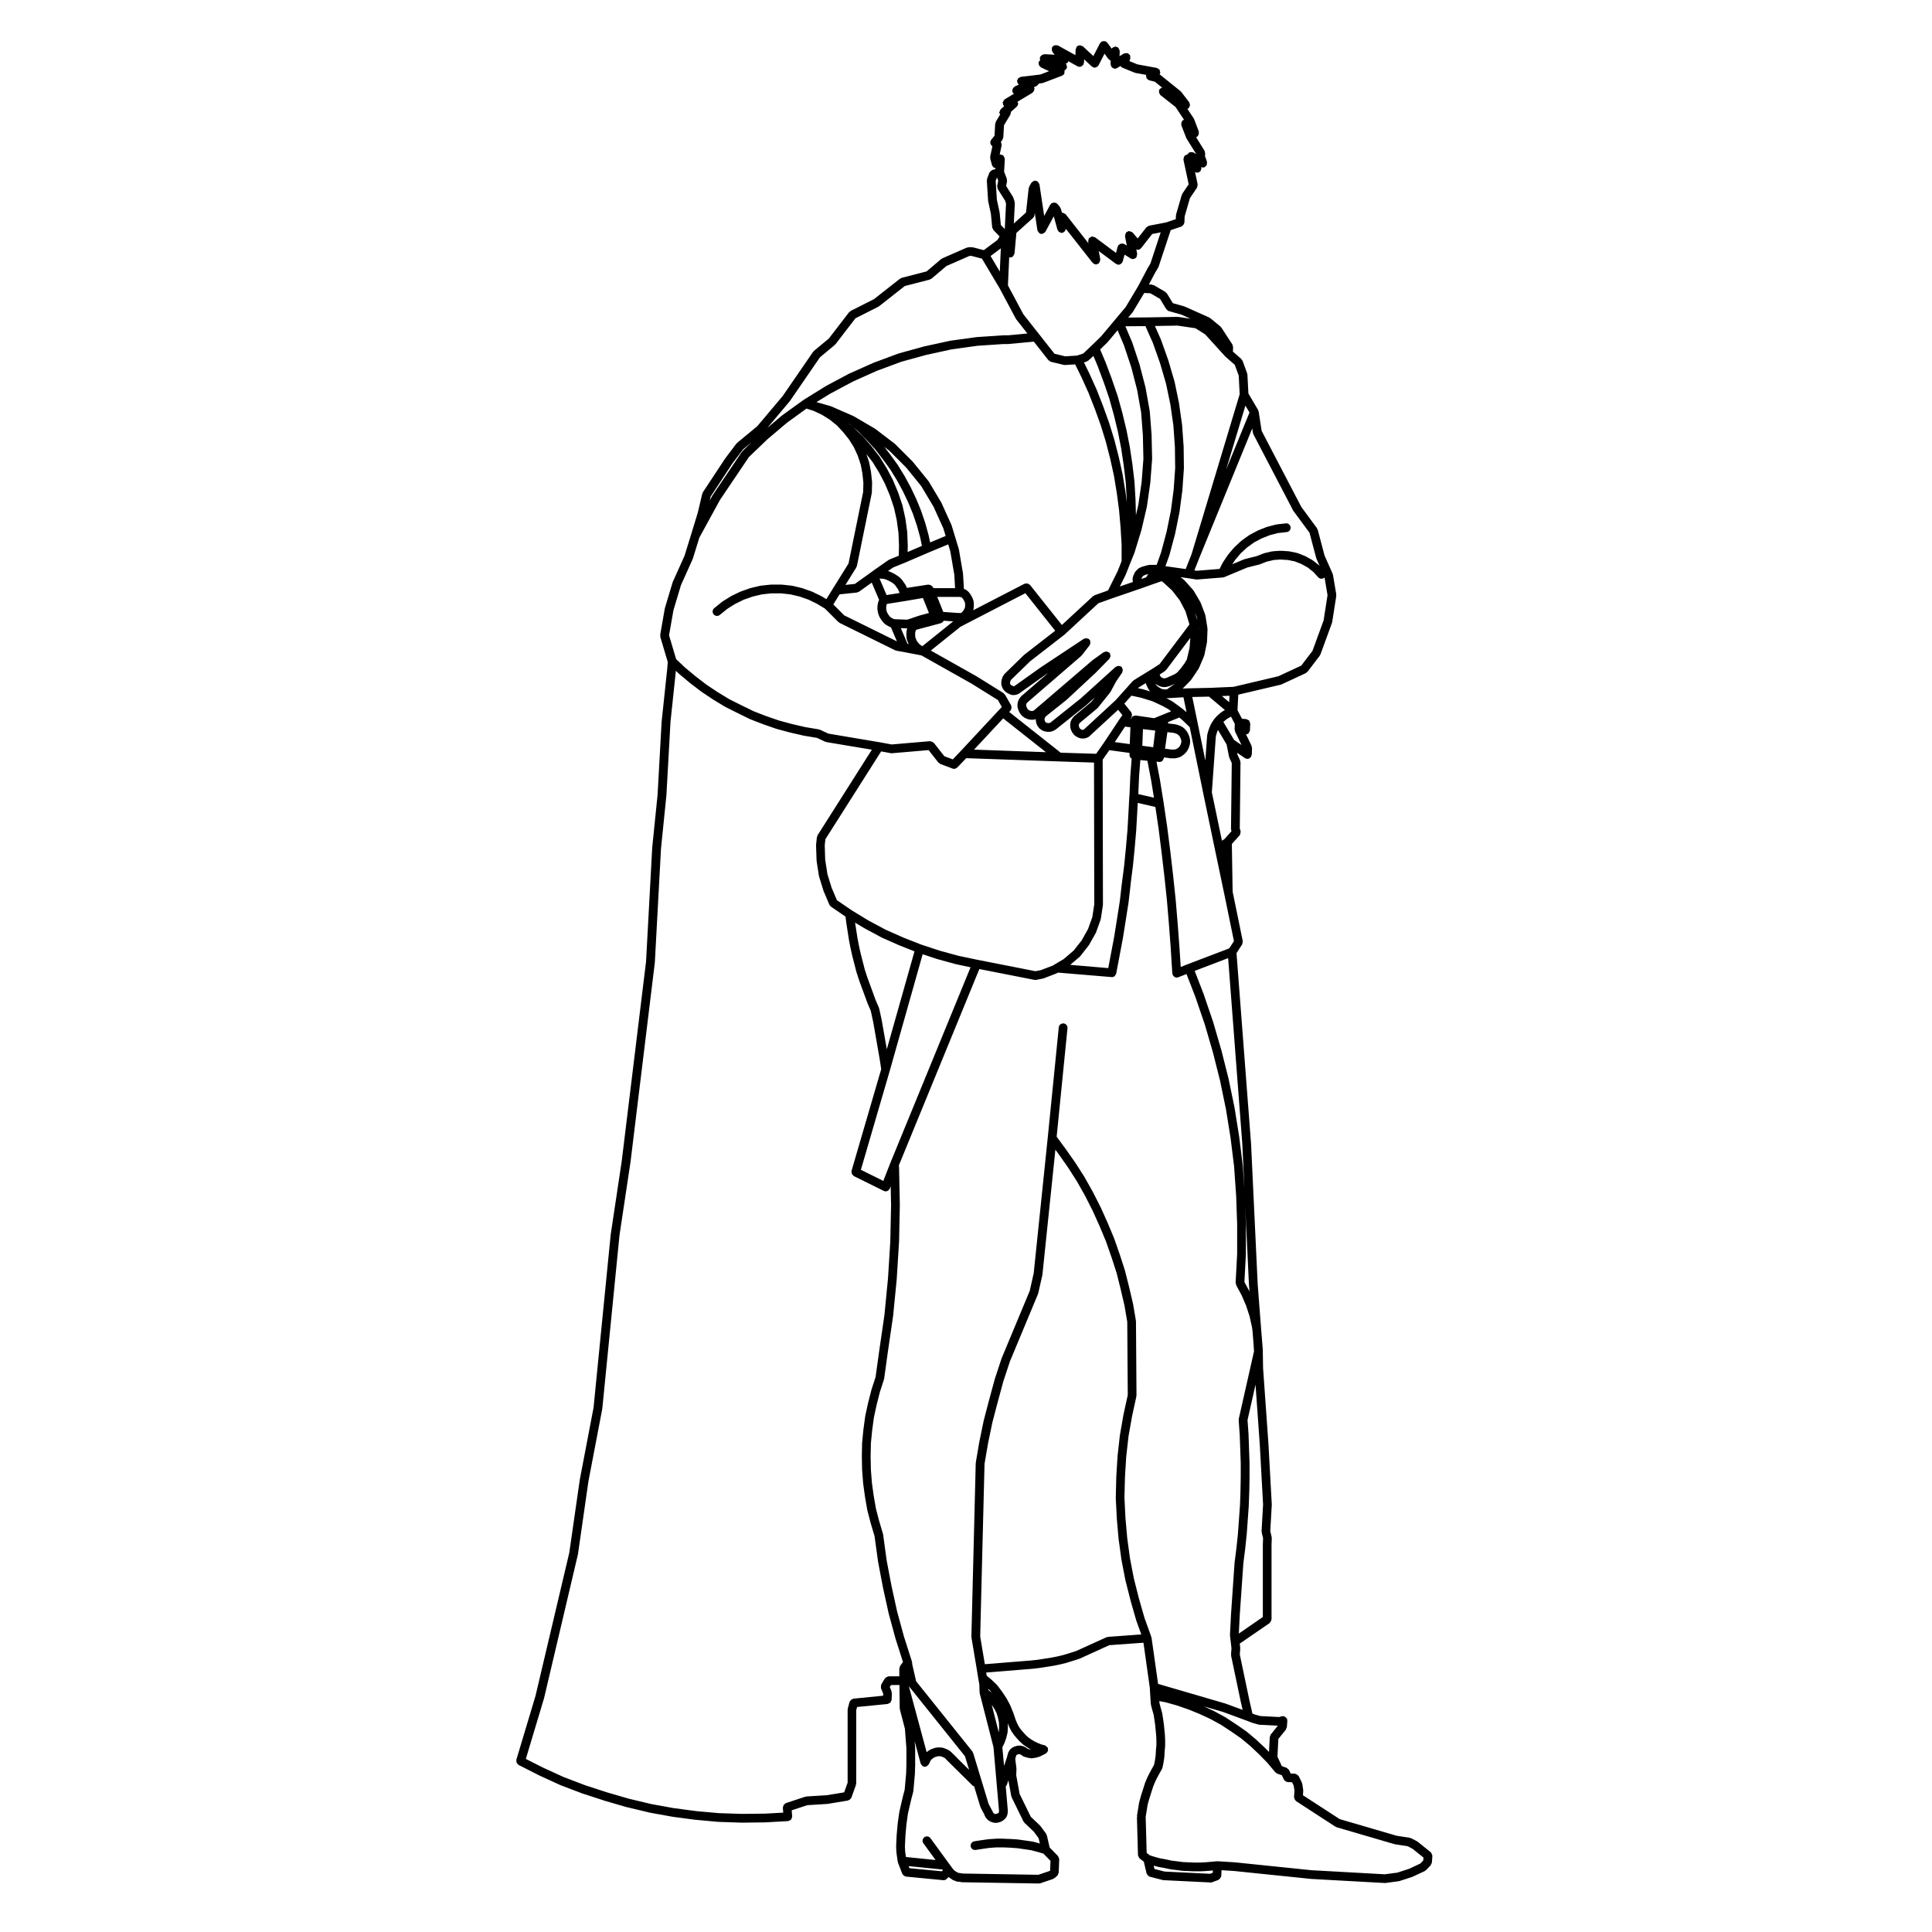<?xml version="1.0" encoding="UTF-8"?>
<!-- Uploaded to: SVG Repo, www.svgrepo.com, Generator: SVG Repo Mixer Tools -->
<svg fill="#000000" width="800px" height="800px" version="1.1" viewBox="144 144 512 512" xmlns="http://www.w3.org/2000/svg">
 <path d="m523.43 635.34c-0.059-0.137-0.098-0.277-0.203-0.371-0.031-0.031-0.023-0.082-0.055-0.102l-3.465-2.785c-0.035-0.031-0.082-0.012-0.117-0.039-0.035-0.02-0.039-0.07-0.074-0.09l-1.566-0.816c-0.059-0.031-0.125 0.012-0.191-0.012-0.066-0.031-0.098-0.102-0.168-0.105l-3.461-0.527-15.098-4.41-9.742-6.328 0.086-1.152c0.004-0.051-0.039-0.082-0.039-0.125-0.004-0.051 0.039-0.09 0.031-0.137l-0.273-1.691c-0.016-0.07-0.074-0.102-0.098-0.156-0.02-0.055 0.016-0.117-0.016-0.176l-0.816-1.633c-0.023-0.051-0.098-0.059-0.125-0.105-0.086-0.125-0.188-0.195-0.312-0.277-0.133-0.09-0.246-0.156-0.402-0.188-0.055-0.012-0.09-0.07-0.145-0.07l-1.129-0.039-0.449-0.938c-0.059-0.125-0.195-0.168-0.293-0.258-0.117-0.117-0.195-0.266-0.363-0.332l-1.246-0.441-1.164-2.5 0.238-4.695 2.004-2.488c0.07-0.09 0.047-0.195 0.09-0.297 0.051-0.117 0.152-0.207 0.16-0.344l0.137-1.691c0.004-0.09-0.066-0.145-0.074-0.227-0.004-0.082 0.047-0.156 0.02-0.238-0.023-0.082-0.109-0.105-0.152-0.176-0.074-0.125-0.156-0.215-0.277-0.312-0.121-0.102-0.23-0.156-0.383-0.195-0.074-0.02-0.117-0.09-0.195-0.102-0.082-0.012-0.137 0.059-0.211 0.07-0.09 0.012-0.16-0.039-0.25-0.02l-0.609 0.207-5.019-0.258-1.496-0.414-0.613-0.238-0.805-3.523-2.543-12.133 0.117-1.527c0.004-0.039-0.031-0.07-0.031-0.105-0.004-0.039 0.035-0.07 0.031-0.117l-0.125-1.145 7.914-5.441c0.031-0.031 0.031-0.07 0.059-0.102 0.117-0.102 0.168-0.227 0.238-0.363 0.074-0.137 0.152-0.238 0.168-0.395 0-0.039 0.039-0.059 0.039-0.102v-19.828l0.066-1.723c0.004-0.059-0.051-0.102-0.055-0.145-0.004-0.07 0.039-0.105 0.023-0.168l-0.367-1.527 0.398-6.969c0.004-0.031-0.02-0.039-0.02-0.07 0-0.02 0.023-0.039 0.02-0.059l-0.883-16.031h-0.004c0-0.012 0.004-0.012 0.004-0.012l-1.422-20.062-0.07-4.387v-0.383c0-0.02-0.02-0.031-0.02-0.051 0-0.02 0.016-0.031 0.016-0.051l-0.125-1.594-0.004-0.082-0.004-0.012v-0.012l-0.277-3.375-0.945-12.316-1.762-37.344c0-0.012-0.012-0.012-0.012-0.02l0.004-0.012-3.844-50.336 1.492-2.324c0.09-0.137 0.055-0.297 0.082-0.449 0.023-0.137 0.109-0.266 0.082-0.414v-0.016l-2.684-13.109-0.203-12.621 2.074-2.309c0.039-0.047 0.02-0.105 0.055-0.152 0.09-0.125 0.105-0.25 0.137-0.402 0.035-0.152 0.066-0.277 0.035-0.43-0.012-0.055 0.031-0.105 0.012-0.16l-0.215-0.621 0.195-17.59c0-0.098-0.074-0.156-0.098-0.246-0.02-0.086 0.031-0.172-0.012-0.25l-0.691-1.5-0.105-0.527 2.066 1.43c0.16 0.109 0.348 0.145 0.535 0.168 0.031 0.004 0.047 0.035 0.082 0.035 0.016 0.004 0.031 0.004 0.047 0.004 0.359 0 0.645-0.191 0.863-0.453 0.023-0.031 0.07-0.02 0.098-0.051 0.066-0.098 0.031-0.207 0.066-0.312 0.039-0.105 0.133-0.188 0.137-0.309l0.07-1.77c0-0.102-0.082-0.168-0.102-0.266-0.02-0.098 0.023-0.188-0.016-0.281l-1.473-3.062c0.258-0.035 0.492-0.105 0.676-0.277 0.082-0.074 0.082-0.191 0.137-0.289 0.09-0.145 0.211-0.281 0.227-0.469 0-0.012-0.004-0.016-0.004-0.02 0-0.012 0.004-0.016 0.004-0.023l0.07-1.77c0.004-0.152-0.102-0.258-0.141-0.395-0.051-0.141-0.055-0.301-0.152-0.414-0.105-0.117-0.266-0.141-0.414-0.207-0.121-0.059-0.211-0.172-0.359-0.18l-1.125-0.09-1.184-2.273 0.207-4.109 11.238-2.648c0.02-0.004 0.031-0.035 0.055-0.039 0.055-0.016 0.109-0.016 0.168-0.035l6.449-2.988c0.105-0.055 0.137-0.172 0.227-0.25 0.059-0.051 0.156-0.035 0.207-0.105l3.254-4.277c0.035-0.039 0.016-0.098 0.035-0.133 0.039-0.066 0.105-0.102 0.133-0.172l3.055-8.348c0.016-0.039-0.012-0.074-0.004-0.109 0.016-0.039 0.055-0.066 0.066-0.105l1.09-6.992c0.012-0.07-0.047-0.121-0.051-0.188 0-0.07 0.055-0.117 0.047-0.188l-0.883-5.223c-0.012-0.055-0.07-0.082-0.086-0.133-0.016-0.051 0.02-0.102-0.004-0.145l-2.133-4.793-1.809-6.848c-0.02-0.074-0.102-0.105-0.133-0.172-0.035-0.074-0.004-0.152-0.055-0.215l-4.16-5.644-10.52-20.172-0.785-5.109c-0.004-0.055-0.059-0.082-0.074-0.125-0.02-0.074-0.023-0.133-0.059-0.203-0.016-0.031 0-0.059-0.016-0.086l-2.57-4.375-0.262-5.012c0-0.066-0.066-0.102-0.074-0.168-0.012-0.059 0.031-0.109 0.004-0.172l-1.219-3.324c-0.035-0.102-0.141-0.133-0.195-0.211-0.059-0.086-0.051-0.191-0.133-0.262l-2.227-1.945 0.051-1.215c0.004-0.121-0.09-0.211-0.121-0.324-0.031-0.117 0.004-0.246-0.066-0.352l-2.922-4.481c-0.035-0.055-0.105-0.055-0.145-0.105-0.039-0.047-0.035-0.117-0.086-0.156l-2.715-2.242c-0.047-0.035-0.105-0.016-0.156-0.047-0.047-0.031-0.055-0.098-0.105-0.117l-6.527-2.914c-0.031-0.016-0.059 0.004-0.098-0.004-0.023-0.012-0.035-0.047-0.07-0.055l-2.953-0.828-1.598-2.606c-0.055-0.09-0.156-0.102-0.227-0.168-0.074-0.07-0.09-0.176-0.18-0.23l-3.055-1.77c-0.086-0.047-0.176-0.004-0.273-0.035-0.09-0.023-0.145-0.109-0.246-0.117l-0.77-0.039 1.648-3.109 0.801-1.344c0.02-0.035 0-0.074 0.02-0.105 0.02-0.047 0.074-0.074 0.09-0.121l3.215-9.707 2.848-0.961c0.09-0.031 0.109-0.121 0.188-0.168 0.137-0.086 0.238-0.16 0.328-0.289 0.09-0.121 0.125-0.23 0.168-0.371 0.02-0.086 0.102-0.137 0.105-0.227l0.059-1.629 1.402-4.84 1.875-2.777-0.004-0.008c0.086-0.125 0.062-0.285 0.09-0.438 0.031-0.152 0.105-0.289 0.082-0.434 0 0 0.004-0.004 0.004-0.012l-0.695-3.246c0.172 0.105 0.371 0.16 0.574 0.16 0.172 0 0.344-0.039 0.516-0.117 0.059-0.031 0.07-0.105 0.121-0.141 0.059-0.039 0.133-0.023 0.188-0.082 0.07-0.066 0.055-0.168 0.105-0.246 0.082-0.133 0.133-0.242 0.156-0.387 0.031-0.156 0.012-0.281-0.023-0.434-0.004-0.023 0.004-0.051-0.004-0.074 0.141 0.066 0.293 0.121 0.441 0.121 0.125 0 0.262-0.02 0.395-0.07 0.203-0.074 0.312-0.25 0.441-0.402 0.039-0.051 0.121-0.035 0.152-0.09 0.016-0.02 0-0.047 0.012-0.066 0.074-0.125 0.051-0.273 0.066-0.43 0.016-0.152 0.07-0.293 0.02-0.438-0.004-0.02 0.016-0.039 0.004-0.059l-0.523-1.465 0.051-0.711c0.012-0.133-0.086-0.227-0.109-0.348-0.031-0.109 0.012-0.238-0.059-0.344l-2.227-3.594c0.004-0.004 0.016-0.004 0.023-0.004 0.082-0.035 0.105-0.117 0.172-0.16 0.074-0.047 0.16-0.031 0.227-0.098 0.059-0.055 0.051-0.137 0.09-0.203 0.09-0.125 0.133-0.242 0.168-0.395 0.035-0.145 0.047-0.273 0.016-0.422-0.012-0.074 0.039-0.145 0.012-0.223l-1.223-3.254c-0.016-0.051-0.074-0.059-0.098-0.105-0.02-0.047 0-0.098-0.023-0.133l-1.703-2.551c0.098-0.035 0.195-0.031 0.281-0.098 0.047-0.031 0.039-0.09 0.07-0.121 0.035-0.031 0.09-0.02 0.109-0.055 0.082-0.09 0.059-0.207 0.105-0.312 0.059-0.137 0.121-0.25 0.133-0.402 0.004-0.156-0.055-0.273-0.105-0.418-0.039-0.105-0.016-0.223-0.086-0.312l-2.125-2.762c-0.031-0.039-0.09-0.039-0.125-0.074-0.035-0.039-0.023-0.098-0.07-0.125l-5.551-4.473c0.051-0.098 0.125-0.16 0.152-0.266 0.012-0.023 0.035-0.039 0.035-0.066h0.004c0.031-0.168-0.066-0.309-0.102-0.465-0.035-0.133 0-0.277-0.086-0.398 0 0-0.004 0-0.004-0.004-0.07-0.102-0.207-0.121-0.309-0.195-0.141-0.105-0.266-0.25-0.438-0.289h-0.004l-5.109-0.934-2.137-0.871 0.23-0.551c0.016-0.035-0.016-0.066 0-0.102 0.051-0.141 0.012-0.277 0-0.43-0.016-0.156 0-0.297-0.07-0.43-0.016-0.035 0.004-0.07-0.016-0.102-0.07-0.105-0.191-0.125-0.289-0.207-0.098-0.082-0.137-0.207-0.258-0.258-0.035-0.016-0.066 0.012-0.102 0-0.141-0.051-0.281-0.012-0.434 0-0.152 0.012-0.289 0-0.422 0.066-0.031 0.02-0.066 0-0.102 0.02l-1.145 0.699 0.055-1.367c0.004-0.051-0.047-0.086-0.051-0.133-0.012-0.152-0.082-0.262-0.145-0.398-0.066-0.137-0.121-0.262-0.242-0.359-0.035-0.035-0.035-0.09-0.082-0.117-0.098-0.066-0.207-0.031-0.312-0.059-0.105-0.035-0.172-0.125-0.289-0.133-0.066-0.004-0.086 0.047-0.141 0.051-0.125 0.012-0.227 0.066-0.348 0.117-0.188 0.082-0.348 0.152-0.457 0.312-0.016 0.02-0.047 0.016-0.059 0.039l-0.023 0.035-1.129-1.566c-0.059-0.082-0.16-0.09-0.238-0.145-0.07-0.059-0.09-0.156-0.176-0.207-0.059-0.031-0.117 0.004-0.18-0.016-0.141-0.047-0.273-0.047-0.418-0.035-0.156 0.012-0.289 0.023-0.422 0.102-0.059 0.031-0.125 0.004-0.18 0.047-0.082 0.055-0.086 0.156-0.145 0.23s-0.156 0.09-0.203 0.176l-1.75 3.394-2.75-2.559c-0.109-0.105-0.266-0.102-0.398-0.152-0.121-0.051-0.211-0.152-0.344-0.156-0.016 0-0.031 0.016-0.039 0.016-0.312-0.004-0.625 0.105-0.855 0.352-0.141 0.152-0.156 0.352-0.203 0.543-0.023 0.074-0.105 0.117-0.105 0.195l-0.059 1.516-4.602-2.551c-0.082-0.047-0.16-0.004-0.242-0.031-0.145-0.047-0.273-0.066-0.422-0.051-0.156 0.016-0.273 0.055-0.406 0.121-0.074 0.039-0.16 0.016-0.23 0.074-0.066 0.051-0.055 0.133-0.105 0.191s-0.133 0.07-0.172 0.137c-0.039 0.082 0 0.156-0.023 0.238-0.051 0.152-0.066 0.273-0.051 0.43 0.016 0.152 0.055 0.273 0.121 0.402 0.039 0.082 0.016 0.168 0.074 0.23l0.562 0.691-2.742-0.137c-0.086 0-0.141 0.07-0.23 0.086-0.156 0.023-0.277 0.07-0.414 0.152-0.121 0.082-0.207 0.172-0.297 0.289-0.051 0.074-0.141 0.098-0.18 0.176-0.031 0.07 0.016 0.137 0 0.211-0.02 0.07-0.09 0.109-0.098 0.188-0.004 0.098 0.07 0.152 0.086 0.238 0.016 0.09-0.031 0.176 0 0.258-0.051 0.047-0.066 0.121-0.105 0.176-0.066 0.074-0.16 0.102-0.207 0.188-0.023 0.055 0.012 0.109-0.012 0.168-0.016 0.059-0.082 0.09-0.086 0.145-0.02 0.105 0.055 0.188 0.066 0.289 0.016 0.152 0.031 0.277 0.105 0.406 0.07 0.137 0.172 0.223 0.293 0.316 0.074 0.066 0.102 0.172 0.191 0.215l2.144 1.004-2.332 0.887-5.125 0.613c-0.121 0.012-0.188 0.109-0.297 0.16-0.16 0.07-0.328 0.117-0.434 0.242-0.066 0.074-0.07 0.172-0.109 0.262-0.066 0.137-0.172 0.25-0.18 0.418-0.004 0.039 0.035 0.066 0.035 0.105 0 0.035-0.031 0.059-0.031 0.102 0.02 0.145 0.125 0.246 0.195 0.371 0.055 0.105 0.07 0.211 0.152 0.293 0.035 0.039 0.07 0.07 0.105 0.102l-1.078 0.5c-0.09 0.039-0.105 0.133-0.176 0.188-0.121 0.098-0.215 0.18-0.297 0.312-0.074 0.133-0.102 0.25-0.117 0.402-0.016 0.09-0.09 0.156-0.086 0.25 0.012 0.082 0.074 0.117 0.102 0.191 0.016 0.059-0.023 0.121 0.004 0.188 0.047 0.102 0.137 0.152 0.207 0.23 0.051 0.066 0.086 0.121 0.141 0.172l-2.41 1.445c-0.023 0.016-0.023 0.051-0.051 0.07-0.133 0.098-0.191 0.227-0.277 0.367-0.082 0.125-0.16 0.227-0.188 0.371-0.004 0.039-0.047 0.055-0.047 0.098-0.012 0.121 0.082 0.211 0.105 0.328 0.023 0.117-0.016 0.246 0.055 0.352 0.016 0.031 0.055 0.016 0.074 0.047 0.055 0.074 0.105 0.121 0.176 0.188l-0.922 0.82c-0.004 0.012-0.004 0.02-0.012 0.031-0.109 0.105-0.125 0.258-0.191 0.395-0.059 0.137-0.16 0.258-0.168 0.406 0 0.012-0.016 0.02-0.016 0.031 0 0.152 0.105 0.258 0.16 0.387 0.02 0.055 0.031 0.117 0.059 0.168l-1.145 1.906c-0.055 0.09-0.012 0.18-0.039 0.277-0.031 0.098-0.117 0.152-0.121 0.25l-0.18 3.164-0.855 1.074c-0.398 0.5-0.316 1.23 0.18 1.629l0.117 0.098-0.594 2.766c-0.02 0.102 0.047 0.176 0.055 0.277 0 0.098-0.066 0.18-0.035 0.277l0.473 1.699c0.059 0.203 0.191 0.344 0.328 0.484 0.031 0.035 0.023 0.086 0.066 0.109 0.004 0.004 0.012 0.004 0.02 0.004 0.137 0.109 0.312 0.141 0.492 0.176l0.004 0.258-0.844 0.242c-0.031 0.012-0.039 0.047-0.07 0.055-0.141 0.055-0.227 0.168-0.336 0.273-0.105 0.105-0.227 0.176-0.297 0.312-0.012 0.031-0.047 0.035-0.059 0.066l-0.613 1.625c-0.031 0.09 0.02 0.168 0.012 0.25-0.016 0.086-0.09 0.141-0.082 0.23l0.336 5.301c0 0.031 0.035 0.051 0.039 0.086 0.004 0.031-0.02 0.055-0.016 0.086l0.73 3.379 0.332 3.547c0.016 0.168 0.133 0.289 0.215 0.422 0.047 0.09 0.035 0.203 0.105 0.277l1.641 1.699-0.539 0.922-3.648 2.715-2.852-0.742c-0.051-0.016-0.102 0.023-0.145 0.02-0.055-0.012-0.09-0.059-0.141-0.059l-0.875 0.004c-0.086 0-0.137 0.074-0.223 0.098-0.086 0.016-0.16-0.031-0.242 0.004l-6.519 2.852c-0.055 0.023-0.066 0.098-0.117 0.121-0.051 0.023-0.117 0.016-0.168 0.055l-3.871 3.285-6.606 1.703c-0.086 0.02-0.117 0.105-0.195 0.141-0.074 0.039-0.16 0.016-0.23 0.07l-6.898 5.422-6.211 3.144c-0.09 0.039-0.105 0.141-0.172 0.203-0.07 0.055-0.168 0.055-0.227 0.121l-5.352 6.969-3.977 3.305c-0.047 0.039-0.039 0.105-0.074 0.145-0.039 0.039-0.105 0.039-0.137 0.09l-8.039 11.688-6.762 8.031-5.352 4.418c-0.039 0.031-0.031 0.09-0.066 0.121s-0.098 0.035-0.121 0.074l-2.918 3.871c-0.012 0.012-0.004 0.031-0.016 0.039-0.004 0.016-0.02 0.016-0.031 0.023l-5.91 8.957c-0.039 0.066-0.012 0.137-0.039 0.203-0.023 0.07-0.105 0.102-0.117 0.172l-1.215 5.125-1.758 5.738v0.004l-1.742 5.629-3.09 6.856c-0.016 0.023 0.004 0.051-0.004 0.082-0.012 0.023-0.039 0.035-0.051 0.066l-2.035 6.793c-0.012 0.023 0.012 0.047 0.004 0.07-0.004 0.023-0.031 0.035-0.039 0.066l-1.219 6.992c-0.016 0.098 0.051 0.168 0.059 0.258 0 0.102-0.059 0.18-0.031 0.277l1.98 6.656-0.117 1.523-1.492 14.117c0 0.012 0.004 0.02 0.004 0.023 0 0.016-0.016 0.02-0.016 0.035l-1.082 19.504-1.426 14.051c0 0.016 0.012 0.02 0.012 0.031 0 0.012-0.012 0.016-0.012 0.023l-1.629 30.086-6.445 52.871-2.91 19.387c-0.004 0.012 0.004 0.02 0.004 0.031 0 0.02-0.016 0.02-0.016 0.031l-4.543 45.867-3.656 19.148c0 0.012 0.012 0.02 0.012 0.031 0 0.012-0.016 0.012-0.016 0.02l-2.777 19.277-8.953 37.941-5.074 16.914c-0.039 0.125 0.031 0.227 0.035 0.344 0 0.156-0.02 0.297 0.047 0.434 0.059 0.145 0.168 0.227 0.281 0.332 0.086 0.082 0.109 0.207 0.227 0.258l5.5 2.785c0.004 0.012 0.02 0 0.023 0.012 0.012 0 0.012 0.012 0.016 0.012l5.5 2.519c0.02 0.012 0.035 0 0.051 0.012 0.012 0 0.012 0.012 0.02 0.02l5.703 2.168c0.016 0.012 0.031 0.012 0.047 0.012 0.004 0 0.004 0.012 0.012 0.012l5.84 1.898c0.012 0.012 0.02 0.012 0.031 0.012l0.004 0.012 5.84 1.691c0.016 0 0.031 0 0.047 0.012h0.012l5.977 1.426c0.02 0.012 0.035 0.012 0.055 0.012 0 0 0.004 0.012 0.012 0.012l5.977 1.082c0.02 0.012 0.035 0.012 0.051 0.012h0.004l6.109 0.816h0.047 0.004l6.039 0.551h0.105l6.07 0.207h0.039 0.012l6.109-0.07h0.004 0.051l6.109-0.344h0.031c0.141-0.012 0.238-0.125 0.359-0.188 0.145-0.07 0.312-0.09 0.418-0.207 0.098-0.117 0.09-0.277 0.137-0.414s0.156-0.258 0.145-0.414c0-0.012-0.004-0.012-0.004-0.02-0.004 0 0 0 0-0.012l-0.125-1.602 4.144-1.359 5.289-0.332c0.004 0 0.004 0 0.012-0.012h0.105l5.367-0.887c0.055-0.012 0.082-0.07 0.133-0.09 0.191-0.059 0.348-0.145 0.488-0.297 0.066-0.07 0.109-0.125 0.16-0.215 0.031-0.059 0.098-0.09 0.117-0.145l1.219-3.394c0.023-0.07-0.02-0.137-0.012-0.207 0.016-0.07 0.082-0.117 0.082-0.188v-19.406l0.227-0.848 8.098-0.797c0.121-0.012 0.195-0.117 0.309-0.168 0.152-0.07 0.309-0.102 0.414-0.215 0.102-0.105 0.109-0.246 0.168-0.371 0.051-0.125 0.152-0.215 0.156-0.352l0.07-1.762c0.004-0.09-0.07-0.145-0.086-0.238-0.016-0.082 0.035-0.156 0-0.246l-0.465-1.16 0.312-0.504 2.246-0.02 0.07 6.184c0 0.059 0.051 0.09 0.059 0.137 0.004 0.051-0.035 0.09-0.02 0.145l1.336 5.129 0.395 5.117v4.535l-0.066 2.156-0.203 2.281-0.195 2.144-0.379 1.395s0.004 0.012 0.004 0.02c-0.004 0-0.016 0.012-0.016 0.012l-0.672 2.852v0.012l-0.336 1.496c-0.004 0.02 0.012 0.031 0.012 0.051-0.004 0.02-0.023 0.031-0.031 0.039l-0.203 1.426v0.012h-0.004l-0.203 1.496c0 0.012 0.012 0.02 0.004 0.031 0 0.012-0.012 0.012-0.012 0.02l-0.137 1.496-0.133 1.496c0 0.012 0.004 0.02 0.004 0.02 0 0.02-0.012 0.02-0.012 0.031l-0.141 2.992c0 0.02 0.02 0.031 0.02 0.051s-0.02 0.039-0.02 0.059l0.07 1.484c0 0.031 0.023 0.039 0.023 0.059 0.004 0.02-0.016 0.039-0.012 0.059l0.336 2.371c0.004 0.051 0.051 0.082 0.066 0.125 0.016 0.039-0.02 0.082 0 0.125l1.152 2.992c0.035 0.07 0.105 0.105 0.145 0.176 0.051 0.082 0.098 0.137 0.156 0.195 0.156 0.156 0.332 0.246 0.539 0.289 0.051 0.02 0.074 0.07 0.125 0.07l9.91 0.953h0.109c0.328 0 0.605-0.156 0.82-0.395 0.02-0.02 0.055-0.012 0.074-0.031l0.348-0.422 0.105 0.105c0.059 0.059 0.152 0.039 0.223 0.09 0.07 0.051 0.09 0.125 0.168 0.156l0.109 0.051 0.105 0.105c0.066 0.059 0.152 0.051 0.223 0.09 0.07 0.051 0.098 0.137 0.168 0.168l0.336 0.137 0.336 0.125 0.336 0.137c0.141 0.059 0.289 0.09 0.434 0.09h0.293l0.227 0.039 0.336 0.07c0.07 0.012 0.137 0.02 0.203 0.02 0.004 0 0.004 0.012 0.004 0.012l20.367 0.332h0.02c0.125 0 0.25-0.02 0.371-0.059l3.394-1.152c0.082-0.031 0.105-0.105 0.168-0.145 0.082-0.051 0.168-0.031 0.238-0.102l0.68-0.609c0.004 0 0.004-0.012 0.012-0.012 0.145-0.145 0.203-0.352 0.262-0.551 0.023-0.09 0.105-0.156 0.105-0.246 0 0 0.004 0 0.004-0.012l0.133-3.523c0-0.012-0.004-0.012-0.004-0.02 0.004-0.168-0.105-0.309-0.168-0.465-0.055-0.117-0.055-0.266-0.145-0.352 0-0.012 0-0.02-0.004-0.02l-2.215-2.281-0.742-3.211c-0.02-0.09-0.105-0.125-0.137-0.207-0.035-0.07-0.004-0.156-0.059-0.227l-1.492-2.035c-0.023-0.031-0.066-0.02-0.098-0.051-0.023-0.031-0.016-0.082-0.047-0.102l-2.422-2.301-2.961-6.051-0.902-4.949 0.066-1.703c0-0.039-0.035-0.059-0.035-0.102-0.004-0.031 0.031-0.059 0.023-0.102l-0.312-2.414 0.203-0.754 0.059-0.188 0.09-0.102 0.109-0.082 0.312-0.09c0.004 0 0.004-0.012 0.004-0.012 0.016 0 0.031 0 0.039-0.012l0.168-0.051 0.172 0.02 0.23 0.07 0.258 0.168 0.441 0.312c0.172 0.125 0.371 0.168 0.574 0.188 0.035 0.012 0.055 0.059 0.09 0.07 0.07 0.02 0.141 0.02 0.215 0.02 0.02 0.012 0.035 0.039 0.055 0.039 0.074 0.031 0.145 0.031 0.215 0.031 0.023 0.012 0.035 0.039 0.055 0.039 0.074 0.02 0.145 0.031 0.215 0.031 0.023 0.012 0.035 0.039 0.059 0.039 0.098 0.031 0.188 0.039 0.281 0.039 0.055 0 0.09-0.039 0.141-0.051h0.012c0.039 0.02 0.066 0.07 0.105 0.082 0.098 0.031 0.188 0.039 0.281 0.039 0.082 0 0.141-0.059 0.215-0.082 0.012 0 0.02 0.012 0.023 0.012 0.086 0 0.156-0.012 0.23-0.031 0.023 0 0.047 0.031 0.07 0.031 0.082 0 0.125-0.07 0.203-0.082 0.016 0 0.023 0.012 0.047 0.012 0.105 0 0.207-0.012 0.312-0.039 0.023 0 0.035-0.031 0.059-0.039 0.031 0 0.059 0 0.09-0.012l0.336-0.07c0.047-0.012 0.059-0.051 0.102-0.07 0.086-0.012 0.168-0.012 0.246-0.039 0.02 0 0.023-0.031 0.047-0.039 0.035-0.012 0.074 0 0.105-0.02l1.629-0.816c0.031-0.012 0.035-0.051 0.059-0.07 0.188-0.105 0.312-0.277 0.414-0.484 0.031-0.059 0.09-0.09 0.105-0.145 0.004-0.02 0.02-0.02 0.02-0.039 0.039-0.145-0.039-0.277-0.055-0.414-0.012-0.137 0.035-0.277-0.031-0.402-0.004-0.012-0.023-0.012-0.031-0.02-0.066-0.137-0.207-0.188-0.324-0.289-0.121-0.105-0.207-0.238-0.352-0.277-0.016 0-0.016-0.02-0.023-0.02l-0.969-0.258-0.906-0.363-0.922-0.434-0.82-0.504-0.777-0.539-0.719-0.66-0.621-0.68-0.719-0.848-0.527-0.766-0.422-0.848-0.352-0.828-0.336-1.012c0-0.012-0.004-0.012-0.004-0.012-0.004-0.012 0-0.012 0-0.012l-0.336-0.953c-0.004-0.012-0.02-0.012-0.02-0.02-0.004-0.012 0-0.02 0-0.031l-0.746-1.828c-0.012-0.02-0.035-0.031-0.047-0.051-0.012-0.02 0.004-0.039-0.004-0.059l-0.953-1.773c-0.004-0.02-0.035-0.02-0.047-0.039-0.012-0.012 0-0.039-0.012-0.051l-1.09-1.633c-0.004-0.012-0.02-0.012-0.031-0.02-0.004-0.012 0-0.02-0.004-0.031l-1.223-1.633c-0.02-0.031-0.066-0.031-0.09-0.051-0.023-0.031-0.016-0.07-0.039-0.102l-1.426-1.359c-0.012-0.012-0.031 0-0.039-0.012-0.012-0.012-0.012-0.031-0.02-0.039l-1.23-1.012-0.133-0.848 12.191-0.984h0.039l1.77-0.207h0.004 0.035l3.539-0.555h0.004 0.047l1.699-0.344h0.016c0.012-0.012 0.02-0.012 0.035-0.012l1.699-0.402c0.004-0.012 0.004-0.02 0.016-0.02h0.051l1.77-0.551h0.016l1.699-0.539c0.016-0.012 0.02-0.02 0.035-0.031 0.031-0.012 0.059-0.012 0.09-0.02l7.883-3.582 9.043-0.648 1.672 11.859 0.133 2.188 0.137 2.176c0 0.039 0.047 0.07 0.051 0.105 0.012 0.039-0.023 0.082-0.016 0.117l0.336 1.289s0.004 0 0.012 0.012l-0.004 0.012 0.387 1.359 0.191 1.281 0.195 1.309 0.133 1.414 0.137 1.359 0.066 1.375v1.309l-0.133 1.367c0 0.012 0.016 0.02 0.016 0.031-0.004 0.012-0.016 0.02-0.016 0.031l-0.07 1.359-0.188 1.258-0.23 1.16-0.789 1.406c-0.004 0.012 0 0.02-0.004 0.02 0 0.012-0.012 0.012-0.016 0.02l-0.812 1.559c-0.012 0.02 0 0.031-0.004 0.051-0.012 0.012-0.031 0.012-0.035 0.031l-0.68 1.559c-0.012 0.02 0.004 0.039 0 0.07-0.012 0.02-0.035 0.02-0.039 0.039l-0.539 1.703-0.543 1.691c0 0.012 0.012 0.02 0.004 0.031-0.004 0-0.012 0.012-0.016 0.02l-0.477 1.738c-0.004 0.02 0.016 0.039 0.012 0.07-0.004 0.02-0.035 0.031-0.035 0.059l-0.273 1.703-0.277 1.691c-0.016 0.102 0.055 0.168 0.059 0.258-0.012 0.07-0.074 0.125-0.074 0.195 0 0.012 0.012 0.02 0.012 0.02 0 0.012-0.012 0.012-0.012 0.02l0.277 9.977c0 0.02 0.023 0.039 0.023 0.059 0.012 0.145 0.105 0.246 0.168 0.383 0.07 0.137 0.105 0.289 0.227 0.383 0.02 0.02 0.016 0.051 0.035 0.059l1.094 0.836 0.727 3.117c0.016 0.07 0.082 0.105 0.105 0.176 0.047 0.105 0.102 0.176 0.172 0.266 0.109 0.145 0.242 0.238 0.406 0.309 0.059 0.031 0.086 0.102 0.152 0.117l3.465 0.887c0.074 0.02 0.141 0.02 0.215 0.031h0.016 0.055l12.367 0.609c0.02 0 0.039 0.012 0.055 0.012 0.137 0 0.277-0.031 0.406-0.082l1.629-0.609c0.082-0.031 0.105-0.117 0.168-0.156 0.133-0.082 0.23-0.168 0.316-0.297 0.09-0.117 0.133-0.227 0.172-0.371 0.02-0.07 0.09-0.117 0.098-0.207l0.074-1.547 3.25 0.207h0.012l20.379 2.098h0.051s0 0.012 0.004 0.012l19.555 1.082h0.066c0.055 0 0.105 0 0.156-0.012l3.531-0.473c0.016 0 0.02-0.02 0.035-0.02 0.055-0.012 0.109-0.012 0.168-0.031l3.324-1.082c0.016-0.012 0.02-0.031 0.035-0.031 0.031-0.012 0.07-0.012 0.102-0.031l3.195-1.484c0.074-0.039 0.09-0.125 0.152-0.168 0.059-0.051 0.141-0.031 0.195-0.09l1.219-1.289c0.082-0.082 0.066-0.195 0.109-0.297 0.074-0.137 0.191-0.246 0.203-0.414l0.133-1.773c0.004-0.039-0.031-0.059-0.031-0.102-0.008-0.141-0.074-0.262-0.141-0.398zm-5.973 3.902-3.141 1.023-3.324 0.441-19.441-1.082-20.383-2.098c-0.004 0-0.016 0.012-0.02 0.012-0.016 0-0.016-0.012-0.023-0.012l-4.414-0.277h-0.012-0.004c-0.031 0-0.051 0.031-0.082 0.031-0.035 0-0.051-0.031-0.086-0.031l-1.496 0.137-1.598 0.137-1.414 0.066h-1.629l-1.512-0.059-1.445-0.07-1.512-0.195-1.523-0.195-1.512-0.332c-0.004 0-0.012 0.012-0.02 0.012-0.004 0-0.012-0.012-0.02-0.02l-1.441-0.258-1.441-0.395-1.254-0.402-0.832-0.629-0.258-9.387v-0.012-0.188l0.258-1.594 0.262-1.633 0.449-1.594 0.539-1.691 0.523-1.633 0.648-1.508 0.766-1.465 0.887-1.566c0.031-0.051 0-0.105 0.02-0.168 0.023-0.07 0.098-0.102 0.105-0.176l0.273-1.359c0-0.012-0.012-0.02-0.004-0.031 0-0.012 0.012-0.012 0.012-0.02l0.207-1.359c0-0.031-0.02-0.039-0.016-0.059 0-0.031 0.023-0.039 0.023-0.059l0.066-1.375 0.137-1.414c0.004-0.02-0.016-0.039-0.016-0.059s0.02-0.031 0.02-0.059v-1.359c0-0.012-0.012-0.012-0.012-0.031 0-0.012 0.012-0.012 0.012-0.02l-0.07-1.496c0-0.012-0.016-0.02-0.016-0.031s0.012-0.02 0.012-0.031l-0.133-1.359-0.137-1.426c0-0.012-0.016-0.02-0.016-0.031s0.012-0.02 0.004-0.031l-0.203-1.359-0.207-1.359c0-0.031-0.031-0.039-0.039-0.07-0.004-0.02 0.02-0.051 0.012-0.082l-0.406-1.426-0.301-1.152-0.039-0.57 1.672 0.324 3.023 0.848 3.102 1.082 2.918 1.188 2.848 1.328 2.793 1.527 2.715 1.789 2.609 1.809 2.445 2.035 2.336 2.211 2.188 2.242 2.082 2.488c0.031 0.031 0.074 0.02 0.105 0.051 0.102 0.102 0.191 0.176 0.316 0.227 0.023 0.02 0.035 0.059 0.066 0.07l1.25 0.441 0.539 1.145c0.039 0.07 0.105 0.105 0.156 0.168 0.051 0.07 0.09 0.105 0.141 0.168 0.191 0.168 0.406 0.277 0.656 0.297 0.02 0 0.035 0.02 0.055 0.02l0.035 0.012h0.004 0.004l1.098 0.039 0.434 0.855 0.223 1.387-0.125 1.703c-0.004 0.059 0.051 0.102 0.055 0.145 0.012 0.156 0.066 0.277 0.133 0.414 0.066 0.137 0.125 0.258 0.242 0.352 0.047 0.039 0.047 0.105 0.102 0.137l10.453 6.793c0.066 0.039 0.141 0.039 0.211 0.059 0.039 0.02 0.051 0.07 0.098 0.082l15.348 4.488c0.047 0.012 0.086 0.012 0.121 0.02 0.012 0 0.016 0.012 0.023 0.012l3.344 0.516 1.281 0.672 2.906 2.332-0.059 0.746-0.785 0.836zm-52.074 1.066-0.699 0.266-12.062-0.59-2.672-0.68-0.203-0.887 1.102 0.297c0.023 0.012 0.055 0.012 0.082 0.012l0.02 0.02 1.492 0.266 1.527 0.332c0.031 0 0.055 0 0.082 0.012 0.012 0 0.012 0.012 0.016 0.012l1.566 0.195 1.562 0.207c0.031 0.012 0.066 0.012 0.098 0.012h0.004 0.047 0.012l1.438 0.07h0.055l1.512 0.07h0.055 1.629 0.055l1.438-0.07h0.031 0.023c0.016-0.012 0.031-0.012 0.047-0.012l1.613-0.125h0.023l0.168-0.02zm-27.758-62.523c-0.074 0-0.117 0.07-0.188 0.09-0.07 0.02-0.137-0.02-0.207 0.012l-8.016 3.641-1.637 0.523-1.699 0.523-1.637 0.395-1.684 0.332-1.727 0.266-1.75 0.277-1.742 0.195-12.344 0.992-1.23-7.332 1.148-45.758 0.941-5.492 1.145-5.512 1.414-5.391 1.477-5.453 1.75-5.297 7.453-17.891c0.016-0.031-0.016-0.07 0-0.102 0.016-0.039 0.055-0.059 0.059-0.102l1.09-4.82c0.004-0.02-0.016-0.039-0.012-0.07 0-0.02 0.031-0.039 0.031-0.059l3.43-33.07 0.867 1.18 2.543 3.613 2.363 3.707 2.141 3.809 2 3.945 1.828 4.066 1.668 4.004 1.484 4.242 1.352 4.18 1.062 4.262v0.012l1.008 4.309 0.727 4.281 0.137 19.418-1.129 5.152c0 0.012 0.004 0.02 0.004 0.031 0 0.012-0.012 0.012-0.016 0.02l-0.945 5.43c0 0.012 0.012 0.02 0.012 0.031-0.004 0.02-0.016 0.031-0.02 0.039l-0.609 5.43c0 0.012 0.012 0.02 0.012 0.031-0.004 0.012-0.016 0.02-0.016 0.031l-0.336 5.43c0 0.012 0.004 0.02 0.004 0.02 0 0.012-0.004 0.02-0.004 0.02l-0.137 5.5c0 0.02 0.016 0.031 0.016 0.039 0 0.02-0.016 0.031-0.016 0.051l0.273 5.43c0 0.012 0.012 0.012 0.016 0.02 0 0.012-0.012 0.02-0.012 0.031l0.473 5.43c0 0.012 0.016 0.012 0.016 0.02 0 0.02-0.004 0.02-0.004 0.031l0.742 5.43c0.004 0.012 0.016 0.02 0.02 0.031 0 0.02-0.012 0.02-0.004 0.031l1.02 5.297c0 0.02 0.016 0.031 0.02 0.039 0 0.012-0.012 0.02-0.004 0.031l1.359 5.359c0 0.012 0.004 0.012 0.012 0.02 0 0.012-0.004 0.012-0.004 0.02l1.496 5.223c0.004 0.02 0.02 0.031 0.031 0.039 0 0.012-0.012 0.031-0.004 0.039l1.316 3.652zm-22.223 49.121c0.031 0.039 0.02 0.09 0.055 0.125l2.508 2.371 1.289 1.762 0.316 1.387-0.012-0.012c-0.004 0-0.012 0.012-0.016 0h-0.004l-1.77-0.484c-0.023 0-0.051 0.02-0.082 0.02-0.02-0.012-0.031-0.039-0.059-0.039l-1.898-0.277-1.898-0.266c-0.016-0.012-0.031 0.012-0.039 0-0.02 0-0.031-0.012-0.047-0.02l-1.906-0.125c-0.004 0-0.012 0.012-0.02 0.012-0.012 0-0.012-0.012-0.02-0.012l-1.898-0.07c-0.012 0-0.012 0.012-0.02 0-0.012 0-0.016-0.012-0.023-0.012h-1.898c-0.016 0-0.023 0.02-0.039 0.02s-0.023-0.02-0.047-0.012l-1.898 0.137c-0.02 0-0.023 0.02-0.047 0.02-0.016 0-0.023-0.02-0.039-0.012l-1.898 0.266-0.004 0.012-0.004-0.012-1.77 0.277c-0.637 0.102-1.066 0.691-0.969 1.32 0.086 0.578 0.578 0.984 1.145 0.984 0.059 0 0.117 0 0.176-0.012l1.77-0.277 1.809-0.258 1.859-0.137h1.859l1.812 0.07 1.895 0.137 1.824 0.258 1.812 0.266 1.719 0.453 1.582 0.453 1.883 1.941-0.102 2.551-0.133 0.117-2.984 1.012-20.066-0.332-0.238-0.051-0.336-0.07c-0.039 0-0.074 0.031-0.117 0.031-0.039-0.012-0.066-0.051-0.105-0.051h-0.188l-0.125-0.051-0.336-0.137-0.109-0.039-0.105-0.105c-0.059-0.07-0.152-0.051-0.223-0.102s-0.098-0.125-0.168-0.156l-0.109-0.051-0.105-0.105-0.16-0.156-0.203-0.25-0.203-0.277-0.945-1.281h-0.004l-4.746-6.516c-0.379-0.523-1.109-0.629-1.617-0.258-0.52 0.371-0.629 1.102-0.25 1.621l3.223 4.418-7.859-0.797-0.203-1.414-0.066-1.395 0.07-1.438 0.066-1.457 0.133-1.484 0.133-1.465 0.203-1.465 0.191-1.367 0.332-1.445 0.332-1.414 0.328-1.387 0.406-1.496c0.012-0.039-0.02-0.07-0.016-0.105 0.012-0.031 0.051-0.059 0.055-0.102l0.203-2.231v-0.012l0.203-2.301c0-0.02-0.012-0.02-0.012-0.039 0-0.012 0.016-0.02 0.016-0.031l0.07-2.242-0.004-0.012c0-0.012 0.004-0.012 0.004-0.02v-4.555c0-0.012-0.016-0.02-0.02-0.039 0-0.02 0.016-0.031 0.016-0.039l-0.133-1.723 1.594 5.914c0.004 0.012 0.02 0.012 0.023 0.02 0.02 0.07 0.082 0.105 0.105 0.168 0.102 0.195 0.223 0.363 0.406 0.473 0.023 0.02 0.031 0.059 0.059 0.07 0.168 0.09 0.344 0.125 0.523 0.125 0.102 0 0.195-0.02 0.301-0.051 0.039-0.012 0.051-0.051 0.09-0.059 0.215-0.09 0.395-0.215 0.527-0.414 0.023-0.039 0.066-0.059 0.086-0.09 0.012-0.02 0.023-0.02 0.031-0.039l0.273-0.539c0.004-0.012 0-0.012 0.004-0.02 0-0.012 0.016-0.012 0.02-0.031l0.203-0.441 0.215-0.258 0.441-0.332 0.309-0.215 0.453-0.156 0.434-0.137h0.859l0.379 0.168c0.016 0.012 0.031 0 0.047 0.012 0.012 0.012 0.012 0.02 0.02 0.02l0.406 0.145 0.25 0.188 1.57 1.57h0.004l5.773 5.707c0.102 0.09 0.238 0.09 0.352 0.137l1.664 5.481c0.012 0.051 0.059 0.07 0.082 0.105 0.012 0.039-0.012 0.07 0.004 0.102l0.969 1.809 0.105 0.324c0.02 0.059 0.086 0.09 0.105 0.145 0.023 0.039 0 0.09 0.031 0.125l0.273 0.402c0.02 0.031 0.059 0.02 0.086 0.051 0.023 0.031 0.051 0.051 0.074 0.082 0.035 0.039 0.023 0.09 0.066 0.125l0.406 0.332c0.047 0.031 0.102 0.031 0.141 0.051 0.039 0.031 0.039 0.082 0.082 0.102l0.406 0.195c0.047 0.031 0.098 0.02 0.141 0.039 0.023 0.012 0.031 0.039 0.055 0.039l0.48 0.137c0.105 0.031 0.215 0.051 0.316 0.051h0.48c0.105 0 0.211-0.02 0.316-0.051l0.473-0.137h0.012c0.016-0.012 0.031-0.012 0.039-0.012l0.406-0.137c0.066-0.02 0.086-0.09 0.141-0.125 0.082-0.031 0.16-0.031 0.23-0.082l0.402-0.344c0.016-0.012 0.016-0.031 0.031-0.039 0.016-0.02 0.039-0.012 0.055-0.031l0.336-0.332c0.051-0.059 0.039-0.125 0.082-0.195 0.074-0.102 0.176-0.176 0.211-0.309l0.137-0.473c0.012-0.031-0.016-0.059-0.012-0.09s0.039-0.039 0.039-0.07l0.07-0.484c0.004-0.039-0.035-0.082-0.035-0.125 0.004-0.051 0.051-0.082 0.047-0.125l-0.562-6.523c0.121-0.117 0.246-0.238 0.309-0.414l0.395-1.168 0.762 4.203c0.012 0.059 0.07 0.102 0.09 0.145 0.016 0.059-0.012 0.105 0.012 0.156l3.125 6.379c0.039 0.094 0.125 0.141 0.184 0.211zm-30.375 12.191-0.215-0.559 8.949 0.906 0.109 0.156-0.262 0.312zm-6.941-182.14-5.941-2.953 7.668-26.293s0.004 0 0.004-0.012l8.699-30.812 3.809 1.254c0.016 0 0.031 0 0.051 0.012 0.004 0 0.004 0 0.012 0.012l4.953 1.359h0.055c0.004 0 0.012 0.012 0.016 0.012l3.797 0.805-21.27 51.879s0.004 0 0 0.012h-0.004zm-12.293-74.395-1.41-3.32-1.102-3.566-0.594-3.812-0.125-3.844 0.168-1.605 14.781-23.285 2.559 0.469c0.07 0.012 0.141 0.02 0.211 0.02 0.031 0 0.066 0 0.102-0.004l9.699-0.828 2.602 3.305c0.059 0.074 0.156 0.055 0.227 0.109 0.102 0.086 0.145 0.211 0.281 0.262l3.254 1.219c0.137 0.051 0.273 0.074 0.406 0.074 0.289 0 0.535-0.133 0.746-0.324 0.023-0.02 0.066-0.012 0.098-0.039l2.359-2.469 24.602 0.863c0.016 0.004 0.023 0.004 0.039 0.004l9.23 0.301 0.066 37.57-0.516 3.394-1.148 3.18-1.684 2.988-2.106 2.676-2.629 2.254-2.418 1.438c-0.004 0 0 0.012-0.004 0.012h-0.016l-0.441 0.277-3.203 1.219-1.438 0.277-15.32-3.012-5.133-1.078-4.887-1.34-4.902-1.613-4.742-1.863v-0.004l-4.719-2.09-4.504-2.414-4.41-2.68zm-2.281-44.148-2.168-1.02c-0.055-0.023-0.109 0.012-0.16-0.012-0.055-0.016-0.086-0.074-0.141-0.086l-3.633-0.605-3.457-0.797-3.5-0.945-3.449-1.188-3.269-1.273-3.281-1.602h-0.004l-3.188-1.594-3.078-1.875-3.008-2.004-2.848-2.188-2.832-2.359-2.316-2.195-1.875-6.309 1.164-6.644 1.996-6.66 3.082-6.852c0.012-0.02-0.004-0.039 0.004-0.066 0.012-0.023 0.039-0.039 0.051-0.07l1.734-5.594 5.473-10.004 7.656-11.348 4.918-4.719 5.246-4.438 5.106-3.688 1.891 0.609 2.188 1.027 2.035 1.273 1.934 1.547 1.668 1.797 1.57 1.965 1.27 2.031 1.031 2.258 0.777 2.336 0.449 2.363 0.258 2.465-0.059 2.398-3.879 18.984-4.035 6.481-1.84 2.969-1.258-0.766c-0.02-0.012-0.039 0-0.059-0.004-0.016-0.012-0.016-0.035-0.035-0.047l-2.379-1.152c-0.023-0.012-0.051 0.012-0.07-0.004-0.023-0.004-0.031-0.035-0.055-0.047l-2.508-0.883c-0.023-0.012-0.047 0.004-0.066 0-0.023-0.004-0.035-0.035-0.059-0.039l-2.578-0.613c-0.031-0.004-0.051 0.016-0.082 0.016-0.023-0.004-0.039-0.035-0.066-0.039l-2.586-0.273c-0.02 0-0.035 0.02-0.059 0.02-0.02 0-0.039-0.031-0.059-0.031h-2.711c-0.023 0-0.039 0.031-0.066 0.031-0.023 0-0.039-0.02-0.059-0.02l-2.586 0.273c-0.023 0.004-0.039 0.035-0.066 0.039-0.023 0-0.051-0.02-0.082-0.016l-2.578 0.609c-0.023 0.004-0.035 0.035-0.059 0.039-0.02 0.004-0.039-0.012-0.059 0l-2.516 0.883c-0.023 0.012-0.031 0.039-0.051 0.051-0.031 0.012-0.051-0.012-0.074 0l-2.379 1.152c-0.02 0.012-0.02 0.035-0.039 0.051-0.02 0.012-0.051-0.004-0.07 0.012l-2.172 1.359c-0.023 0.016-0.02 0.047-0.047 0.059-0.02 0.016-0.051 0.004-0.07 0.02l-2.106 1.699c-0.5 0.402-0.574 1.133-0.176 1.629 0.23 0.289 0.562 0.434 0.906 0.434 0.258 0 0.516-0.086 0.73-0.258l2.055-1.656 2.055-1.289 2.258-1.098 2.371-0.832 2.484-0.586 2.414-0.258h2.637l2.41 0.258 2.484 0.586 2.371 0.832 2.266 1.109 2.066 1.25 3.578 3.578c0.051 0.051 0.125 0.035 0.18 0.074 0.055 0.039 0.066 0.109 0.125 0.141l14.73 7.262c0.082 0.039 0.156 0.039 0.238 0.059 0.031 0.012 0.039 0.039 0.074 0.047l1.898 0.336 4.75 0.91 13.305 7.488 6.953 4.328 1.059 1.848-0.629 0.664c-0.004 0 0 0.004-0.004 0.004h-0.004l-10.078 10.816c-0.035 0.035-0.059 0.059-0.098 0.102l-0.016 0.016-2.176 2.289-2.242-0.84-2.785-3.543c-0.02-0.031-0.059-0.02-0.082-0.051-0.105-0.117-0.258-0.168-0.414-0.227-0.137-0.059-0.246-0.125-0.398-0.125-0.047 0-0.07-0.039-0.117-0.039l-10.16 0.871-3.18-0.586c-0.004 0-0.004 0.004-0.012 0.004l-0.004-0.004zm-25.418-71.594 2.828-3.742 2.332-1.926-2.484 2.383c-0.035 0.035-0.02 0.086-0.051 0.117s-0.086 0.035-0.105 0.074l-7.738 11.473c-0.012 0.016 0 0.039-0.012 0.059-0.016 0.016-0.035 0.016-0.047 0.035l-0.734 1.352 0.258-1.078zm15.16-16.438c0.016-0.02 0.004-0.051 0.02-0.07 0.012-0.016 0.035-0.004 0.051-0.023l7.984-11.613 3.953-3.289c0.039-0.035 0.035-0.098 0.066-0.133 0.035-0.031 0.086-0.016 0.109-0.055l5.269-6.848 6.082-3.074c0.035-0.016 0.035-0.066 0.07-0.086 0.039-0.02 0.086-0.012 0.121-0.039l6.801-5.352 6.621-1.707c0.082-0.02 0.109-0.102 0.18-0.137 0.098-0.047 0.195-0.035 0.281-0.105l3.945-3.352 6.137-2.684h0.508l2.781 0.73 4.707 7.914 4.262 7.992c0.02 0.039 0.066 0.055 0.09 0.098 0.016 0.02 0.004 0.055 0.02 0.074l2.961 3.758-5.082 0.48h-1.316c-0.012 0-0.02 0.02-0.039 0.02-0.016 0-0.02-0.016-0.039-0.016l-6.992 0.473c-0.02 0-0.023 0.02-0.039 0.02s-0.023-0.016-0.039-0.012l-6.856 0.945c-0.016 0.004-0.023 0.023-0.047 0.023-0.016 0.004-0.023-0.016-0.047-0.004l-6.859 1.496c-0.012 0.004-0.012 0.02-0.023 0.02-0.016 0.004-0.02-0.004-0.035-0.004l-6.656 1.832c-0.02 0.004-0.023 0.023-0.039 0.035-0.02 0.004-0.035-0.012-0.055-0.004l-6.59 2.445c-0.016 0.004-0.016 0.02-0.031 0.031-0.012 0.004-0.023-0.012-0.039 0l-6.383 2.848c-0.016 0.004-0.016 0.023-0.031 0.035-0.016 0.004-0.031-0.004-0.047 0.004l-6.109 3.254c-0.012 0.004-0.016 0.023-0.023 0.031-0.012 0.012-0.031 0-0.039 0.012l-5.859 3.637-0.051 0.031c-0.012 0.004-0.012 0.023-0.023 0.035-0.016 0.012-0.031 0-0.039 0.012l-5.637 4.074c-0.016 0.012-0.012 0.031-0.02 0.039-0.016 0.012-0.035 0.004-0.051 0.016l-3.777 3.199zm67.148-84.398 5.023-1.906c0.031-0.012 0.039-0.047 0.066-0.059 0.242-0.105 0.453-0.273 0.574-0.527 0.004-0.004 0-0.004 0-0.012 0.059-0.125 0.012-0.273 0.02-0.414 0.012-0.137 0.059-0.281 0.02-0.406 0.074-0.035 0.141-0.066 0.207-0.105 0.07-0.055 0.102-0.121 0.156-0.188 0.074-0.09 0.172-0.152 0.223-0.266 0.02-0.047-0.012-0.09 0.004-0.137 0.016-0.055 0.07-0.086 0.082-0.141 0.016-0.105-0.059-0.191-0.074-0.301-0.02-0.152-0.023-0.281-0.102-0.414-0.059-0.102-0.117-0.168-0.195-0.246 0.145-0.039 0.309-0.055 0.438-0.156 0.012-0.012 0.004-0.023 0.02-0.035 0.125-0.117 0.172-0.293 0.242-0.453l2.438 1.355c0.152 0.086 0.312 0.105 0.473 0.121 0.02 0 0.031 0.02 0.051 0.02 0.012 0 0.031 0.004 0.047 0.004 0.387 0 0.68-0.227 0.898-0.523 0.023-0.039 0.09-0.023 0.117-0.07 0.047-0.09 0.004-0.176 0.031-0.266 0.023-0.098 0.105-0.152 0.109-0.258l0.035-0.871 2.023 1.879c0.047 0.047 0.105 0.031 0.156 0.066 0.047 0.031 0.051 0.098 0.102 0.117 0.172 0.09 0.352 0.125 0.527 0.125 0.289 0 0.527-0.133 0.742-0.324 0.035-0.023 0.082-0.016 0.105-0.047 0.023-0.031 0.016-0.074 0.039-0.105 0.047-0.059 0.105-0.09 0.137-0.152l1.578-3.066 1.004 1.387c0.039 0.055 0.109 0.035 0.156 0.086 0.066 0.059 0.066 0.152 0.137 0.203 0.105 0.07 0.227 0.07 0.336 0.105l-0.039 0.992c-0.004 0.117 0.09 0.207 0.117 0.312 0.023 0.109-0.016 0.23 0.055 0.332 0.02 0.031 0.066 0.02 0.086 0.051 0.203 0.281 0.488 0.488 0.855 0.504 0.023-0.004 0.039-0.004 0.055-0.004 0.207 0 0.418-0.059 0.605-0.176l0.855-0.523c0.031 0.039 0.07 0.066 0.105 0.105 0.102 0.102 0.156 0.242 0.301 0.301h0.004l3.324 1.359c0.066 0.031 0.121 0.023 0.188 0.039 0.02 0.004 0.031 0.031 0.051 0.031l2.84 0.52c-0.012 0.02-0.023 0.023-0.031 0.039-0.004 0.016 0.004 0.02 0.004 0.031-0.035 0.152 0.039 0.293 0.07 0.438 0.023 0.152 0.004 0.309 0.09 0.43 0.004 0.012 0 0.023 0.004 0.031 0.035 0.051 0.102 0.035 0.133 0.07 0.152 0.172 0.312 0.348 0.551 0.402l1.445 0.348 1.969 1.582c-0.02-0.004-0.027 0.012-0.039 0.016-0.145 0.039-0.258 0.109-0.371 0.211-0.078 0.059-0.184 0.059-0.242 0.137-0.039 0.051-0.016 0.117-0.047 0.172-0.035 0.059-0.105 0.074-0.125 0.137-0.035 0.098 0.02 0.18 0.012 0.281-0.02 0.152-0.031 0.273 0.016 0.418 0.039 0.152 0.109 0.258 0.211 0.379 0.059 0.074 0.059 0.176 0.133 0.242l3.996 3.141 2.231 3.356c-0.004 0-0.016-0.004-0.023 0-0.082 0.031-0.105 0.109-0.168 0.16-0.074 0.039-0.16 0.023-0.223 0.086-0.059 0.059-0.047 0.145-0.098 0.211-0.086 0.125-0.133 0.242-0.168 0.387-0.031 0.152-0.035 0.277-0.004 0.43 0.012 0.082-0.035 0.145-0.004 0.227l1.289 3.324c0.016 0.039 0.059 0.059 0.082 0.102 0.016 0.031 0 0.066 0.016 0.098l2.559 4.109-0.707-0.43c-0.039-0.02-0.086 0-0.121-0.016-0.145-0.074-0.281-0.066-0.441-0.066-0.152-0.004-0.273-0.02-0.414 0.031-0.047 0.016-0.09-0.016-0.133 0.004-0.105 0.055-0.137 0.172-0.223 0.258-0.086 0.074-0.203 0.098-0.262 0.191-0.023 0.039 0 0.086-0.02 0.125-0.004 0.004-0.02 0.012-0.02 0.02-0.016 0-0.023 0.016-0.035 0.016-0.051 0.004-0.086-0.031-0.125-0.023-0.117 0.031-0.172 0.133-0.273 0.188-0.102 0.055-0.215 0.043-0.301 0.125-0.035 0.035-0.023 0.086-0.051 0.117-0.102 0.121-0.121 0.25-0.16 0.398-0.051 0.145-0.102 0.273-0.086 0.422 0.012 0.047-0.031 0.082-0.02 0.121l1.391 6.516-1.699 2.508c-0.035 0.059-0.012 0.121-0.035 0.188-0.031 0.055-0.102 0.082-0.109 0.137l-1.496 5.16c-0.016 0.047 0.023 0.086 0.016 0.133-0.012 0.055-0.055 0.09-0.059 0.141l-0.035 0.969-2.578 0.875-4.523 0.867c-0.141 0.023-0.223 0.145-0.332 0.223-0.121 0.07-0.266 0.086-0.359 0.203l-2.312 2.953-1.324-1.562c-0.035-0.047-0.102-0.035-0.137-0.074-0.117-0.105-0.246-0.141-0.395-0.195-0.137-0.051-0.25-0.098-0.398-0.086-0.059 0-0.105-0.051-0.168-0.039-0.105 0.023-0.16 0.121-0.258 0.168s-0.203 0.02-0.281 0.09c-0.051 0.039-0.039 0.105-0.074 0.145-0.105 0.109-0.145 0.23-0.195 0.379-0.051 0.141-0.102 0.262-0.09 0.414 0.004 0.059-0.047 0.105-0.035 0.156l0.469 2.488-0.68-0.422c-0.055-0.035-0.117-0.004-0.176-0.031-0.066-0.039-0.078-0.078-0.145-0.094-0.098-0.023-0.172 0.035-0.266 0.035-0.16-0.004-0.297 0-0.441 0.059-0.137 0.059-0.227 0.137-0.328 0.242-0.074 0.07-0.18 0.082-0.242 0.168-0.035 0.059-0.004 0.117-0.031 0.176-0.023 0.059-0.09 0.086-0.105 0.141l-0.441 1.672-5.551-4.137c-0.004-0.004-0.016 0-0.02-0.004-0.105-0.074-0.246-0.055-0.371-0.098-0.168-0.047-0.324-0.133-0.492-0.105-0.004 0-0.016-0.004-0.02-0.004-0.145 0.031-0.227 0.152-0.344 0.227-0.125 0.082-0.281 0.102-0.371 0.223-0.004 0.012 0 0.02-0.004 0.023-0.098 0.125-0.086 0.297-0.117 0.453-0.023 0.137-0.105 0.266-0.086 0.402 0 0.012-0.004 0.016-0.004 0.023l0.086 0.453-6.039-7.691c-0.016-0.016-0.031-0.012-0.039-0.02-0.105-0.117-0.25-0.145-0.387-0.215-0.133-0.07-0.246-0.172-0.395-0.188-0.016 0-0.023-0.02-0.039-0.02-0.051 0.012-0.082 0.047-0.125 0.055l-0.301-1.102c-0.023-0.086-0.105-0.117-0.152-0.195-0.039-0.082-0.02-0.168-0.074-0.238l-0.68-0.816c-0.051-0.066-0.137-0.059-0.195-0.105-0.059-0.055-0.074-0.137-0.145-0.176-0.07-0.039-0.156-0.004-0.242-0.023-0.141-0.047-0.266-0.059-0.418-0.039-0.145 0.016-0.266 0.051-0.398 0.121-0.074 0.039-0.16 0.02-0.23 0.07-0.059 0.055-0.055 0.141-0.105 0.203-0.051 0.059-0.137 0.074-0.176 0.141l-1.602 2.984-1.254-8.375c-0.004-0.035-0.039-0.051-0.047-0.082-0.031-0.141-0.125-0.238-0.211-0.352-0.098-0.137-0.152-0.277-0.297-0.359-0.02-0.016-0.023-0.047-0.047-0.059-0.105-0.055-0.223-0.012-0.328-0.031-0.133-0.031-0.246-0.117-0.387-0.098-0.035 0.004-0.051 0.039-0.086 0.051-0.137 0.031-0.23 0.125-0.348 0.211-0.133 0.09-0.266 0.145-0.348 0.289-0.02 0.023-0.055 0.023-0.07 0.055l-0.562 1.012c-0.039 0.07 0 0.145-0.023 0.223-0.023 0.074-0.102 0.117-0.105 0.195l-0.699 6.414-3.238 2.918 0.273-5.352c0.004-0.074-0.059-0.121-0.07-0.195-0.012-0.07 0.039-0.133 0.02-0.207l-0.336-1.09c-0.02-0.051-0.082-0.07-0.102-0.117-0.023-0.047 0-0.102-0.031-0.145l-1.789-2.867 0.25-1.25c0.023-0.109-0.055-0.207-0.066-0.316-0.012-0.109 0.051-0.211 0.004-0.324l-0.723-1.871 0.191-3.352c0-0.035-0.035-0.059-0.035-0.098-0.004-0.152-0.082-0.273-0.141-0.414-0.066-0.137-0.102-0.273-0.207-0.371-0.031-0.023-0.02-0.066-0.051-0.09-0.102-0.082-0.227-0.055-0.336-0.102s-0.191-0.141-0.316-0.152c-0.047-0.004-0.059 0.031-0.105 0.035-0.066 0-0.109 0.012-0.176 0.02l0.527-2.453c0.016-0.07-0.035-0.117-0.035-0.188 0.012-0.156-0.02-0.281-0.074-0.43-0.039-0.105-0.047-0.211-0.109-0.309l0.402-0.504c0.074-0.09 0.051-0.207 0.09-0.312 0.055-0.117 0.152-0.211 0.16-0.344l0.188-3.25 1.688-2.812c0.055-0.102 0.02-0.207 0.047-0.312 0.031-0.105 0.121-0.176 0.121-0.293 0-0.039-0.047-0.07-0.051-0.105l1.566-1.402c0-0.004 0-0.012 0.004-0.012 0.207-0.191 0.348-0.465 0.371-0.766 0-0.004-0.004-0.004-0.004-0.012 0.012-0.16-0.098-0.309-0.145-0.457-0.004-0.02-0.012-0.035-0.02-0.055l3.961-2.379c0.059-0.035 0.066-0.109 0.117-0.156 0.117-0.105 0.18-0.207 0.258-0.344 0.07-0.137 0.109-0.25 0.121-0.402 0.004-0.074 0.066-0.121 0.059-0.191-0.012-0.105-0.098-0.152-0.121-0.246-0.02-0.051 0-0.102-0.023-0.145l0.766-0.348c0.059-0.031 0.07-0.102 0.121-0.137 0.137-0.09 0.223-0.191 0.309-0.324 0.039-0.066 0.125-0.098 0.152-0.168l0.766-0.09c0.016 0 0.023-0.02 0.039-0.023 0.078 0.008 0.152 0.004 0.234-0.023zm28.469 47.859-0.746 1.246c-0.004 0.016 0 0.031-0.004 0.039-0.004 0.012-0.02 0.012-0.023 0.02l-2.484 4.699-3.281 5.496-2.719 3.25-3.824 4.559-2.414 2.348v0.004l-2.309 2.18-1.656 0.555-3.133 0.188-2.832-0.684-4.031-5.117-4.219-5.352-4.082-7.644 0.336-7.481c0.055 0.016 0.09 0.074 0.145 0.082 0.039 0.004 0.074 0.004 0.105 0.004 0.238 0 0.48-0.074 0.684-0.223 0.02-0.016 0.02-0.039 0.035-0.055 0.141-0.117 0.203-0.293 0.281-0.465 0.047-0.105 0.121-0.172 0.137-0.277 0-0.016 0.02-0.023 0.02-0.039l0.5-5.457 4.414-3.969 0.004-0.004c0.012-0.012 0.012-0.031 0.016-0.035 0.188-0.188 0.328-0.418 0.359-0.699l0.07-0.629 0.695 4.613c0.004 0.031 0.035 0.051 0.039 0.082 0.023 0.105 0.105 0.18 0.156 0.289 0.098 0.156 0.172 0.297 0.324 0.387 0.035 0.031 0.035 0.074 0.074 0.098 0.172 0.098 0.359 0.141 0.543 0.141 0.059 0 0.109-0.012 0.172-0.016 0.047-0.004 0.066-0.051 0.105-0.059 0.211-0.055 0.395-0.168 0.543-0.332 0.047-0.047 0.098-0.074 0.125-0.125 0.02-0.031 0.059-0.047 0.074-0.082l2.188-4.055 0.973 3.543c0.031 0.117 0.125 0.188 0.191 0.289 0.055 0.086 0.086 0.16 0.156 0.23 0.168 0.156 0.371 0.246 0.605 0.281 0.047 0.012 0.07 0.051 0.105 0.055h0.055c0.105 0 0.203-0.016 0.309-0.039 0.098-0.023 0.133-0.121 0.215-0.168 0.137-0.082 0.25-0.145 0.348-0.273 0.09-0.117 0.125-0.23 0.168-0.371 0.023-0.074 0.09-0.125 0.102-0.211l7.047 8.969c0.02 0.035 0.07 0.023 0.098 0.051 0.215 0.23 0.488 0.398 0.816 0.398 0.07 0 0.141-0.012 0.211-0.02 0.082-0.016 0.109-0.09 0.176-0.117 0.105-0.039 0.23-0.035 0.324-0.109 0.055-0.039 0.051-0.105 0.09-0.152 0.105-0.109 0.156-0.23 0.211-0.379 0.055-0.141 0.098-0.262 0.09-0.414 0-0.066 0.051-0.109 0.039-0.176l-0.406-2.18 4.551 3.387c0.074 0.059 0.172 0.055 0.258 0.09 0.055 0.023 0.074 0.09 0.137 0.105 0.102 0.023 0.195 0.039 0.297 0.039 0.328 0 0.598-0.176 0.82-0.414 0.031-0.035 0.082-0.02 0.105-0.055 0.039-0.055 0.016-0.117 0.047-0.176 0.047-0.082 0.121-0.125 0.145-0.223l0.48-1.805 1.586 0.996c0.191 0.117 0.402 0.176 0.613 0.176 0.07 0 0.141-0.012 0.211-0.02 0.324-0.066 0.586-0.258 0.75-0.516 0.004-0.012 0.016-0.004 0.02-0.012 0.074-0.125 0.039-0.266 0.07-0.402 0.031-0.141 0.117-0.273 0.09-0.43l-0.223-1.199c0.121 0.047 0.242 0.125 0.367 0.125 0.266 0 0.535-0.09 0.75-0.277 0.035-0.031 0.031-0.086 0.059-0.117 0.031-0.031 0.074-0.02 0.105-0.051l2.922-3.734 2.254-0.434zm-0.023 7.879 2.562 1.48 1.676 2.731c0.02 0.035 0.07 0.023 0.098 0.055 0.145 0.203 0.324 0.387 0.578 0.457l3.301 0.926 2.43 1.09-3.219-0.473c-0.031-0.004-0.051 0.023-0.086 0.02-0.031 0-0.051-0.035-0.086-0.035h-0.02l-7.809 0.137-5.285 0.047 1.168-1.395c0.023-0.035 0.012-0.082 0.031-0.105 0.02-0.023 0.059-0.016 0.074-0.047l2.973-4.969zm38.086 57.859c0.016 0.023 0 0.055 0.02 0.074l4.082 5.531 1.777 6.711c0.012 0.035 0.051 0.055 0.059 0.09 0.012 0.023-0.012 0.055 0.004 0.086l0.832 1.879-0.004-0.012c-0.023-0.023-0.066-0.02-0.09-0.039-0.023-0.023-0.02-0.066-0.051-0.09l-1.629-1.289c-0.031-0.02-0.066-0.004-0.098-0.023-0.031-0.02-0.031-0.066-0.066-0.082l-1.828-1.02c-0.031-0.016-0.055 0.004-0.086-0.012-0.023-0.016-0.031-0.047-0.059-0.055l-1.898-0.746c-0.035-0.016-0.07 0.012-0.105 0.004-0.035-0.016-0.051-0.055-0.086-0.066l-1.977-0.402c-0.031-0.012-0.055 0.02-0.086 0.016-0.031-0.004-0.047-0.035-0.074-0.039l-2.106-0.137c-0.059-0.004-0.098 0.051-0.145 0.051-0.051-0.004-0.086-0.051-0.133-0.051-0.016 0-0.023 0.016-0.047 0.02-0.016 0-0.023-0.016-0.039-0.016l-1.828 0.137c-0.035 0-0.055 0.035-0.09 0.039-0.035 0.004-0.059-0.023-0.098-0.016l-2.035 0.473c-0.031 0.012-0.039 0.047-0.074 0.055-0.023 0.012-0.059-0.016-0.086 0l-1.84 0.719-3.18 0.797c-0.031 0.012-0.047 0.047-0.07 0.055-0.035 0.012-0.07-0.016-0.102 0l-3.144 1.316 0.777-1.164 1.484-1.742 1.656-1.535 1.844-1.336 2.051-1.09 2.106-0.832 2.172-0.57 2.352-0.266c0.641-0.07 1.098-0.641 1.023-1.281-0.07-0.641-0.715-1.129-1.273-1.023l-2.445 0.273c-0.035 0.004-0.051 0.039-0.082 0.047-0.035 0.004-0.059-0.02-0.098-0.012l-2.309 0.609c-0.023 0.004-0.035 0.035-0.055 0.039-0.031 0.012-0.051-0.004-0.074 0l-2.238 0.887c-0.023 0.004-0.031 0.035-0.051 0.051-0.023 0.004-0.051-0.012-0.07 0.004l-2.176 1.152c-0.031 0.016-0.031 0.051-0.055 0.066-0.023 0.016-0.055 0.004-0.086 0.023l-1.969 1.422c-0.02 0.02-0.016 0.051-0.039 0.066-0.02 0.016-0.051 0.004-0.07 0.023l-1.762 1.629c-0.02 0.02-0.016 0.051-0.035 0.07-0.016 0.02-0.051 0.012-0.066 0.031l-1.562 1.832c-0.02 0.02-0.012 0.051-0.023 0.07-0.016 0.02-0.047 0.02-0.059 0.039l-1.359 2.035c-0.016 0.023-0.004 0.055-0.016 0.082-0.016 0.023-0.047 0.023-0.055 0.051l-0.797 1.582-6.062 0.484-0.613-0.098 1.367-3.465 13.961-34.145 0.176 1.16c0.012 0.082 0.082 0.117 0.105 0.188 0.02 0.059-0.012 0.117 0.016 0.172l10.66 20.441c0.07 0.023 0.109 0.039 0.129 0.07zm4.883 36.914-2.977 3.906-6.082 2.82-11.875 2.801-6.098 0.266h-0.012l-6.242 0.137c-0.004 0-0.012 0.012-0.02 0.012-0.004 0-0.012-0.012-0.02-0.012l-1.074 0.059 2.172-2.231c0.035-0.035 0.02-0.086 0.051-0.121 0.023-0.023 0.066-0.016 0.086-0.047l1.906-2.852c0.016-0.023 0-0.059 0.016-0.086 0.023-0.047 0.07-0.066 0.09-0.105l1.359-3.195c0.012-0.035-0.016-0.074 0-0.105 0.012-0.047 0.059-0.066 0.066-0.109l0.68-3.324c0.012-0.035-0.02-0.059-0.02-0.098 0.012-0.035 0.039-0.055 0.047-0.098l0.137-3.394c0-0.039-0.039-0.07-0.047-0.109 0-0.039 0.035-0.074 0.031-0.109l-0.543-3.394c-0.004-0.047-0.051-0.066-0.059-0.105-0.016-0.047 0.02-0.086 0-0.125l-1.219-3.195c-0.016-0.031-0.055-0.039-0.074-0.07-0.016-0.035 0.012-0.074-0.012-0.105l-1.77-2.988c-0.023-0.039-0.07-0.039-0.098-0.074-0.023-0.035-0.012-0.082-0.039-0.109l-2.242-2.508c-0.023-0.035-0.07-0.023-0.102-0.051-0.031-0.031-0.023-0.074-0.055-0.102l-0.941-0.727 1.969 0.277h0.004l2.152 0.336c0.059 0.012 0.117 0.016 0.176 0.016 0.031 0 0.059-0.004 0.098-0.004l6.856-0.543c0.016 0 0.023-0.02 0.039-0.02 0.105-0.016 0.211-0.02 0.312-0.066l6.106-2.551 3.164-0.789c0.016-0.004 0.02-0.02 0.035-0.023 0.039-0.012 0.074-0.004 0.109-0.02l1.812-0.715 1.883-0.441 1.652-0.121h0.168l1.984 0.125 1.789 0.371 1.734 0.68 1.688 0.941 1.473 1.16 1.305 1.43c0.227 0.25 0.539 0.379 0.855 0.379 0.277 0 0.555-0.102 0.781-0.301 0.02-0.02 0.016-0.051 0.031-0.07l0.797 4.719-1.039 6.691zm-22.027 28.211c0.016 0.047-0.016 0.09 0.004 0.125l0.637 1.387-0.203 17.531c0 0.07 0.066 0.109 0.074 0.18 0.016 0.07-0.035 0.133-0.012 0.195l0.059 0.176-1.832 2.039-0.691 0.457-2.672-12.828 1.008-14.168 0.059-0.695 0.156-0.578 0.262-0.789 0.125-0.309 2.301 3.863 0.648 3.277c0.008 0.059 0.059 0.086 0.078 0.137zm2.512 232.21 0.246-4.902 0.953-13.719 0.465-3.672v-0.012c0-0.012 0.004-0.012 0.004-0.012l0.406-3.809s-0.004-0.012-0.004-0.02c0 0 0.012-0.012 0.012-0.02l0.273-3.797 0.273-3.809c0-0.012-0.004-0.012-0.004-0.02 0-0.012 0.004-0.012 0.004-0.02l0.137-3.797-0.004-0.012c0-0.012 0.012-0.012 0.012-0.012l0.066-3.738v-3.894c0-0.012-0.004-0.02-0.012-0.031 0 0 0.012-0.012 0.012-0.02l-0.137-3.797-0.133-3.727c0-0.012-0.012-0.02-0.012-0.02 0-0.012 0.012-0.02 0.012-0.02l-0.262-3.707 2.117-9.387 1.129 15.836v0.012l0.875 15.93-0.402 7.062c0 0.07 0.055 0.105 0.059 0.168 0.004 0.059-0.039 0.105-0.023 0.176l0.367 1.535-0.066 1.602c0 0.012 0.012 0.012 0.012 0.02 0 0.012-0.012 0.02-0.012 0.031v19.215zm2.824-90.652c-0.004-0.012 0-0.012 0-0.02l-1.344-2.5 0.395-7.41c0-0.012-0.016-0.02-0.016-0.031 0-0.02 0.016-0.02 0.016-0.039v-7.734c0-0.012-0.012-0.02-0.012-0.031l0.012-0.012-0.168-4.664 0.973 20.574c0 0.012 0.012 0.012 0.012 0.02l-0.004 0.012zm-1.34-27.277-0.422-6.019c0-0.012-0.016-0.02-0.016-0.031s0.004-0.02 0.004-0.031l-0.953-7.676s-0.012-0.012-0.012-0.02c0 0 0.004-0.012 0.004-0.02l-1.219-7.609s-0.016-0.012-0.016-0.02c0-0.012 0.004-0.02 0.004-0.031l-1.566-7.598c0-0.012-0.012-0.02-0.012-0.031-0.004-0.012 0.004-0.012 0-0.02l-1.898-7.535c-0.004-0.012-0.016-0.02-0.016-0.02-0.004-0.012 0.004-0.02 0-0.02l-2.172-7.465c-0.004-0.02-0.016-0.02-0.02-0.031s0.004-0.02 0-0.031l-2.496-7.328c-0.004-0.012-0.016-0.012-0.016-0.02-0.004-0.012 0-0.02 0-0.02l-2.363-6.109 8.867-3.387 3.75 49.141zm-4.051-63.648-11.047 4.211h-0.004-0.004l-1.777 0.711-0.312-4.863v-0.008l-0.48-6.449v-0.004-0.004l-0.539-6.449c0-0.004-0.004-0.012-0.004-0.016v-0.016l-0.68-6.449v-0.004-0.004l-0.746-6.387v-0.008l-0.816-6.383c0-0.004-0.004-0.004-0.004-0.012 0-0.004 0.004-0.012 0.004-0.016l-0.953-6.449v-0.004c-0.004-0.004 0-0.004 0-0.012l-1.02-6.312c0-0.004-0.012-0.012-0.012-0.016 0-0.012 0.004-0.016 0.004-0.02l-0.867-4.527 0.695 0.066h0.004c0.031 0.004 0.059 0.004 0.098 0.004h0.02 0.004c0.297 0 0.562-0.109 0.77-0.301 0.074-0.066 0.086-0.18 0.137-0.266 0.102-0.152 0.223-0.289 0.242-0.48l0.016-0.156 1.727 0.242c0.055 0.004 0.105 0.012 0.156 0.012h0.953c0.086 0 0.172-0.012 0.262-0.031l0.883-0.207c0.047-0.012 0.066-0.059 0.105-0.074 0.09-0.031 0.176-0.023 0.262-0.074l0.742-0.48c0.039-0.023 0.039-0.082 0.082-0.105 0.035-0.031 0.09-0.02 0.121-0.055l0.609-0.609c0.031-0.031 0.02-0.082 0.047-0.105 0.051-0.059 0.117-0.09 0.152-0.156l0.406-0.746c0.02-0.035-0.004-0.074 0.012-0.105 0.02-0.039 0.066-0.059 0.082-0.105l0.273-0.883c0.02-0.059-0.023-0.109-0.02-0.172 0.016-0.066 0.074-0.105 0.074-0.168v-0.816c0-0.066-0.059-0.105-0.074-0.168-0.004-0.059 0.039-0.109 0.02-0.172l-0.273-0.883c-0.016-0.039-0.059-0.051-0.074-0.09-0.02-0.039 0.004-0.09-0.016-0.125l-0.406-0.742c-0.023-0.051-0.086-0.051-0.109-0.098-0.023-0.039-0.012-0.098-0.047-0.125l-0.609-0.68c-0.051-0.055-0.125-0.047-0.18-0.09-0.055-0.047-0.059-0.121-0.121-0.156l-0.746-0.406c-0.039-0.02-0.09 0.004-0.125-0.012s-0.051-0.066-0.09-0.074l-0.883-0.277c-0.039-0.012-0.074 0.02-0.109 0.012-0.035-0.012-0.055-0.051-0.098-0.055l-1.848-0.215c-0.004-0.039-0.02-0.07-0.031-0.105-0.02-0.086-0.02-0.168-0.059-0.246l3.019-1.219 0.73 0.609 1.109 1.047 0.918 0.91 3.594 17.578v0.012l3.055 14.66 2.445 11.68h0.004l2.621 12.773zm-42.109 4.359 2.484-2.125c0.035-0.031 0.031-0.082 0.066-0.117 0.023-0.031 0.07-0.02 0.098-0.051l2.242-2.852c0.02-0.031 0.004-0.07 0.023-0.105 0.02-0.02 0.059-0.016 0.074-0.039l1.762-3.125c0.02-0.023 0-0.059 0.016-0.09 0.016-0.035 0.055-0.051 0.07-0.09l1.219-3.394c0.016-0.035-0.016-0.07-0.004-0.105 0.012-0.047 0.055-0.07 0.059-0.109l0.543-3.598c0.004-0.031-0.023-0.059-0.023-0.09 0.004-0.035 0.039-0.055 0.039-0.09l-0.07-38.398 1.762-2.519 5.356 0.727v0.613c0 0.406 0.242 0.711 0.559 0.918l-0.016 0.246-0.336 4.316c0 0.004 0.004 0.012 0.004 0.02 0 0.004-0.004 0.012-0.004 0.02l-0.207 4.75-0.066 0.848s0.004 0.004 0.004 0.012c0 0.004-0.012 0.012-0.012 0.016l-0.203 3.871-0.273 4.816-0.402 4.637v0.004l-0.48 4.82-0.605 4.719s0.004 0 0.004 0.004c-0.004 0.004-0.012 0.004-0.012 0.012l-0.535 4.641-0.746 4.746c0 0.004 0.004 0.004 0.004 0.004l-0.742 4.641v0.012l-0.887 4.684-0.691 3.656zm-17.77-65.32 11.332 8.957-19.055-0.676zm15.238 9.094-13.645-10.793 0.348-0.367c0.07-0.074 0.055-0.18 0.105-0.266 0.074-0.137 0.133-0.25 0.152-0.402s-0.016-0.273-0.055-0.422c-0.023-0.098 0.016-0.191-0.035-0.281l-1.629-2.852c-0.055-0.09-0.156-0.102-0.227-0.172-0.07-0.07-0.082-0.18-0.168-0.238l-7.199-4.484c-0.012-0.004-0.02 0-0.031-0.004-0.004-0.004-0.004-0.016-0.016-0.02l-12.02-6.766 7.871-6.316 17.184-8.883 7.91 9.945-8.172 6.344c-0.02 0.016-0.012 0.047-0.031 0.059-0.02 0.016-0.051 0.012-0.07 0.023l-4.945 4.82c-0.004 0.004 0 0.004-0.004 0.012h-0.004l-0.336 0.336c-0.059 0.059-0.051 0.145-0.09 0.215-0.047 0.066-0.121 0.082-0.156 0.145l-0.203 0.48c-0.012 0.023 0.012 0.051 0 0.074s-0.047 0.035-0.055 0.066l-0.133 0.473c-0.012 0.035 0.016 0.059 0.012 0.086-0.012 0.031-0.039 0.047-0.039 0.074l-0.07 0.473c-0.012 0.066 0.039 0.105 0.039 0.168 0 0.059-0.051 0.105-0.039 0.16l0.07 0.48c0.004 0.059 0.059 0.09 0.082 0.145 0.016 0.047-0.02 0.098 0 0.141l0.207 0.48c0.023 0.066 0.098 0.102 0.133 0.156 0.023 0.039 0.004 0.09 0.039 0.125l0.336 0.402c0.023 0.035 0.074 0.02 0.105 0.051 0.031 0.035 0.023 0.09 0.066 0.117l0.336 0.273c0.051 0.039 0.117 0.031 0.172 0.066 0.039 0.02 0.051 0.074 0.098 0.098l0.438 0.188 0.383 0.191c0.168 0.09 0.344 0.125 0.52 0.125h0.543c0.105 0 0.211-0.016 0.316-0.051l0.473-0.133c0.055-0.016 0.074-0.074 0.121-0.102 0.074-0.031 0.156-0.02 0.227-0.074l7.062-5.023 0.727-0.484-7.18 6.195c-0.039 0.031-0.031 0.09-0.066 0.125-0.035 0.035-0.098 0.035-0.117 0.074l-0.336 0.48c-0.035 0.047-0.012 0.102-0.035 0.141-0.031 0.055-0.098 0.07-0.109 0.121l-0.203 0.539c-0.02 0.055 0.016 0.105 0.004 0.156-0.012 0.047-0.066 0.074-0.07 0.121l-0.07 0.609c-0.012 0.082 0.055 0.133 0.059 0.203 0.004 0.074-0.051 0.133-0.031 0.207l0.133 0.539c0.004 0.031 0.035 0.039 0.039 0.059 0.012 0.023-0.012 0.051 0 0.07l0.203 0.543c0.02 0.047 0.066 0.066 0.098 0.109 0.012 0.031-0.004 0.066 0.012 0.098l0.336 0.539c0.023 0.035 0.074 0.023 0.105 0.055 0.035 0.051 0.02 0.105 0.059 0.152l0.406 0.406c0.047 0.039 0.105 0.031 0.152 0.059 0.039 0.035 0.047 0.102 0.098 0.125l0.48 0.273c0.035 0.02 0.074 0.016 0.109 0.031 0.023 0.012 0.031 0.039 0.055 0.051l0.539 0.203c0.082 0.031 0.16 0.035 0.242 0.047 0.016 0.004 0.02 0.02 0.039 0.023l0.609 0.066c0.047 0.012 0.086 0.012 0.121 0.012h0.004c0.051 0 0.102 0 0.141-0.012l0.543-0.07c0.02-0.004 0.035-0.031 0.055-0.031 0.098-0.02 0.18-0.02 0.273-0.059v0.301c0 0.047 0.047 0.074 0.051 0.117 0.004 0.051-0.035 0.09-0.02 0.133l0.133 0.609c0.02 0.07 0.082 0.105 0.105 0.168 0.023 0.051-0.004 0.105 0.023 0.156l0.273 0.473c0.02 0.047 0.086 0.031 0.109 0.066 0.035 0.059 0.02 0.133 0.074 0.18l0.402 0.406c0.047 0.047 0.105 0.031 0.152 0.066s0.051 0.098 0.098 0.121l0.48 0.273c0.074 0.047 0.156 0.039 0.238 0.066 0.035 0.012 0.051 0.055 0.09 0.059l0.609 0.137c0.086 0.02 0.168 0.031 0.25 0.031h0.539c0.098 0 0.188-0.016 0.281-0.039l0.543-0.133c0.035-0.012 0.051-0.051 0.082-0.059 0.07-0.023 0.145-0.02 0.215-0.059l0.473-0.273c0.023-0.016 0.031-0.051 0.055-0.07 0.031-0.02 0.07-0.012 0.102-0.035l8.082-6.449c0.012-0.012 0.012-0.02 0.016-0.031 0.016-0.012 0.023-0.004 0.039-0.016l2.195-1.988-0.953 1.195-4.387 3.656c-0.016 0.016-0.016 0.039-0.023 0.051-0.016 0.016-0.039 0.012-0.055 0.023l-0.336 0.336c-0.031 0.023-0.02 0.07-0.039 0.098-0.023 0.031-0.066 0.023-0.086 0.055l-0.336 0.473c-0.047 0.07-0.02 0.145-0.051 0.215-0.035 0.07-0.109 0.105-0.133 0.176l-0.133 0.543c-0.016 0.051 0.023 0.09 0.02 0.137-0.012 0.055-0.059 0.09-0.059 0.141v0.473c0 0.031 0.031 0.047 0.031 0.074 0 0.023-0.02 0.047-0.02 0.074l0.07 0.539c0.012 0.074 0.082 0.117 0.102 0.188 0.02 0.066-0.016 0.125 0.016 0.188l0.207 0.406c0.004 0.012 0.016 0.016 0.023 0.023 0 0.012-0.004 0.02 0 0.031l0.277 0.48c0.031 0.055 0.105 0.035 0.141 0.082 0.055 0.074 0.051 0.176 0.121 0.238l0.402 0.336c0.035 0.023 0.074 0.02 0.105 0.039 0.031 0.02 0.031 0.059 0.059 0.082l0.48 0.273c0.055 0.031 0.121 0.023 0.176 0.051 0.035 0.012 0.047 0.051 0.082 0.059l0.473 0.133c0.105 0.035 0.215 0.051 0.316 0.051h0.543c0.098 0 0.188-0.016 0.281-0.039l0.539-0.137c0.098-0.02 0.125-0.109 0.211-0.152 0.102-0.051 0.211-0.039 0.297-0.117l7.773-7.168 1.129 1.406-0.789 1.125c0 0.004 0 0.016-0.004 0.02 0 0.004-0.004 0-0.012 0.004l-4.121 6.219s-0.004 0-0.004 0.004l-2.016 2.883zm-57.371-36.398-2.887-2.887 1.656-2.676 4.602-0.484c0.055-0.004 0.086-0.066 0.137-0.082 0.141-0.035 0.293-0.039 0.414-0.133l3.375-2.414 1.941 4.559-0.031 0.066c-0.016 0.035 0.004 0.07-0.012 0.102-0.016 0.035-0.055 0.051-0.066 0.086l-0.203 0.68c-0.016 0.039 0.02 0.074 0.012 0.109-0.012 0.035-0.051 0.055-0.055 0.098l-0.07 0.609c0 0.023 0.02 0.039 0.02 0.066 0 0.023-0.031 0.039-0.031 0.066v0.68c0 0.047 0.047 0.07 0.051 0.109 0 0.039-0.035 0.074-0.023 0.109l0.137 0.68c0.004 0.031 0.035 0.047 0.039 0.074 0.004 0.02-0.016 0.047-0.004 0.07l0.207 0.609c0.012 0.047 0.059 0.066 0.074 0.105 0.016 0.031-0.004 0.066 0.012 0.098l0.336 0.609c0.016 0.023 0.051 0.016 0.059 0.039 0.02 0.023 0.004 0.066 0.031 0.098l0.402 0.539c0.012 0.016 0.031 0.012 0.035 0.02 0.016 0.012 0.004 0.031 0.016 0.047l0.406 0.473c0.039 0.051 0.105 0.031 0.156 0.074 0.047 0.047 0.051 0.117 0.105 0.152l0.539 0.336c0.016 0.004 0.023 0.004 0.035 0.012 0.012 0.004 0.012 0.016 0.02 0.02l0.609 0.336c0.07 0.047 0.145 0.035 0.227 0.066 0.035 0.012 0.051 0.051 0.086 0.059l0.035 0.004 1.578 3.715zm3.211-12.695c0.035-0.055 0.004-0.121 0.031-0.18 0.035-0.074 0.105-0.109 0.121-0.195l3.934-19.281c0.012-0.039-0.023-0.07-0.02-0.105s0.047-0.059 0.047-0.098l0.066-2.578c0-0.031-0.023-0.051-0.023-0.082-0.004-0.031 0.023-0.051 0.02-0.082l-0.273-2.578c-0.004-0.016-0.02-0.031-0.023-0.047 0-0.02 0.016-0.031 0.012-0.051l-0.473-2.508c-0.012-0.031-0.039-0.047-0.047-0.07-0.012-0.031 0.016-0.059 0.004-0.09l-0.699-2.09 1.637 2.109 1.77 2.875 1.527 2.922 1.32 3.152 1.062 3.195 0.719 3.266 0.465 3.387 0.133 3.32-0.055 2.695-2.484 1.008c-0.047 0.016-0.055 0.07-0.098 0.098-0.047 0.023-0.098 0-0.133 0.031l-4.074 2.848c-0.004 0.012-0.004 0.016-0.012 0.02-0.012 0.004-0.016 0-0.02 0.004l-0.543 0.406-4.281 3.062-2.5 0.266zm-6.914-46.055 6.019-3.215 6.312-2.828 6.508-2.414 6.602-1.812 6.746-1.473 6.785-0.941 6.918-0.469h1.32c0.035 0 0.074-0.004 0.105-0.012l6.637-0.621 3.883 4.934c0.059 0.074 0.156 0.059 0.227 0.109 0.133 0.105 0.238 0.258 0.414 0.301l3.394 0.812c0.098 0.023 0.188 0.035 0.273 0.035h0.07l2.695-0.16 1.699 3.457 1.859 4.121 1.699 4.336c0 0.004 0.004 0.004 0.004 0.004l1.547 4.301 1.328 4.312 1.152 4.484 1.004 4.559 0.734 4.473 0.609 4.59 0.398 4.559 0.273 4.566v4.375l-1.062 2.691-2.543 5.082-3.566 1.27c-0.082 0.031-0.105 0.109-0.172 0.156-0.074 0.039-0.16 0.023-0.227 0.086l-8.254 7.637-8.453-10.625c-0.082-0.105-0.207-0.105-0.309-0.168-0.121-0.09-0.223-0.176-0.371-0.211-0.145-0.031-0.281 0.012-0.434 0.039-0.109 0.02-0.227-0.031-0.328 0.031l-13.609 7.031 0.133-0.59c0.012-0.047-0.031-0.082-0.023-0.125 0.004-0.047 0.055-0.074 0.055-0.121v-1.219c0-0.07-0.066-0.109-0.074-0.176-0.012-0.07 0.035-0.125 0.012-0.191l-0.203-0.609c-0.012-0.035-0.051-0.039-0.059-0.07-0.012-0.023 0.012-0.059-0.004-0.086l-0.273-0.539c-0.012-0.02-0.035-0.02-0.051-0.039-0.004-0.02 0.004-0.039-0.004-0.059l-0.336-0.539c-0.02-0.031-0.055-0.023-0.074-0.055-0.02-0.023-0.004-0.066-0.031-0.09l-0.406-0.48c-0.039-0.047-0.109-0.039-0.16-0.082-0.047-0.039-0.051-0.109-0.105-0.145l-0.539-0.336c-0.074-0.047-0.152-0.012-0.23-0.039-0.035-0.012-0.055-0.047-0.09-0.055l-0.227-3.945c0-0.023-0.023-0.039-0.023-0.066-0.004-0.02 0.02-0.039 0.016-0.066l-1.09-6.383c-0.004-0.031-0.035-0.039-0.039-0.07-0.012-0.023 0.016-0.051 0.004-0.074l-0.945-3.125-0.953-3.125c-0.004-0.023-0.039-0.035-0.051-0.059-0.012-0.023 0.012-0.055-0.004-0.082l-2.644-5.84c-0.004-0.023-0.035-0.023-0.047-0.047-0.016-0.023 0-0.051-0.016-0.074l-3.324-5.562c-0.016-0.031-0.055-0.031-0.07-0.055-0.02-0.023-0.012-0.059-0.031-0.086l-4.074-5.023c-0.012-0.02-0.039-0.016-0.051-0.031-0.016-0.02-0.012-0.047-0.031-0.066l-4.613-4.613c-0.023-0.023-0.059-0.016-0.082-0.035-0.02-0.016-0.02-0.051-0.039-0.07l-5.16-3.934c-0.023-0.016-0.051-0.004-0.074-0.02-0.02-0.016-0.02-0.047-0.047-0.059l-5.562-3.254c-0.023-0.016-0.051 0.004-0.074-0.012-0.02-0.016-0.023-0.039-0.051-0.055l-5.906-2.578c-0.031-0.012-0.059 0.012-0.09-0.004-0.023-0.004-0.035-0.039-0.066-0.051l-3.719-1.055zm73.414-13.547c0.02-0.016 0.012-0.047 0.031-0.066 0.016-0.016 0.035-0.004 0.051-0.023l2.656-3.164 1.676 3.965 1.953 5.856 1.543 5.969 1.066 5.996 0.465 6.121 0.137 6.191-0.469 6.086-0.871 6.07-0.637 2.734-0.121-4.301c0-0.012-0.004-0.012-0.004-0.016-0.004-0.012 0.004-0.016 0.004-0.02l-0.273-4.551c0-0.012-0.016-0.02-0.02-0.031 0-0.016 0.016-0.023 0.012-0.039l-0.539-4.551c0-0.004-0.012-0.012-0.012-0.016 0-0.012 0.004-0.012 0.004-0.016l-0.68-4.551c-0.004-0.012-0.016-0.016-0.016-0.02-0.004-0.016 0.012-0.023 0.004-0.035l-0.883-4.484c-0.004-0.004-0.016-0.012-0.016-0.02-0.004-0.012 0.004-0.02 0-0.023l-1.082-4.488c0-0.004-0.012-0.004-0.016-0.016 0-0.004 0.012-0.016 0.004-0.02l-1.219-4.414c-0.004-0.016-0.02-0.016-0.031-0.031 0-0.016 0.012-0.023 0.004-0.035l-1.496-4.348c0-0.004-0.004-0.004-0.004-0.012-0.004-0.004 0-0.016 0-0.02l-1.625-4.328c0-0.012-0.012-0.012-0.016-0.02-0.004-0.004 0.004-0.016 0-0.02l-1.461-3.477zm26.957 93.836 4.219 3.547-0.672 0.402c-0.02 0.016-0.02 0.047-0.047 0.059-0.02 0.016-0.051 0-0.07 0.02l-0.609 0.473c-0.012 0.012-0.012 0.031-0.02 0.035-0.012 0.012-0.031 0.004-0.039 0.016l-0.609 0.543c-0.02 0.016-0.016 0.047-0.035 0.066-0.02 0.016-0.047 0.012-0.066 0.031l-0.539 0.609c-0.02 0.02-0.012 0.051-0.023 0.07-0.02 0.023-0.043 0.008-0.059 0.031l-0.473 0.68c-0.012 0.016 0 0.031-0.012 0.039-0.004 0.016-0.023 0.016-0.035 0.023l-0.402 0.68c-0.02 0.031 0 0.066-0.016 0.09-0.016 0.031-0.055 0.035-0.066 0.066l-0.336 0.816c-0.004 0.012 0.004 0.023 0 0.039-0.004 0.02-0.023 0.02-0.031 0.039l-0.273 0.812c-0.004 0.016 0.004 0.023 0 0.039 0 0.012-0.016 0.016-0.02 0.023l-0.203 0.746c-0.012 0.035 0.02 0.07 0.016 0.105-0.012 0.039-0.051 0.066-0.055 0.105l-0.07 0.816v0.004 0.012l-0.418 5.898-1.98-9.648v-0.004l-1.48-7.188zm-9.32 9.613 0.648 0.203 0.488 0.262 0.379 0.422 0.293 0.539 0.18 0.586v0.488l-0.18 0.578-0.273 0.508-0.406 0.402-0.473 0.309-0.551 0.125h-0.742l-1.691-0.238 0.629-4.383zm-23.902-0.832-0.105 0.023h-0.25l-0.18-0.055-0.266-0.145-0.168-0.141-0.168-0.293-0.09-0.172-0.031-0.262v-0.289l0.047-0.18 0.145-0.207 0.25-0.258 4.434-3.688c0.035-0.035 0.031-0.09 0.066-0.117 0.023-0.031 0.074-0.02 0.102-0.051l3.258-4.074c0.016-0.023 0.004-0.055 0.02-0.082 0.023-0.039 0.074-0.055 0.098-0.102l1.461-2.727 1.598-2.328c0.066-0.098 0.031-0.207 0.066-0.309 0.051-0.152 0.105-0.273 0.09-0.43-0.012-0.152-0.074-0.262-0.141-0.398-0.051-0.102-0.031-0.215-0.105-0.301-0.035-0.039-0.09-0.031-0.125-0.059-0.035-0.035-0.035-0.098-0.074-0.121-0.098-0.066-0.207-0.031-0.312-0.066-0.145-0.051-0.266-0.102-0.422-0.09-0.152 0.012-0.266 0.074-0.402 0.141-0.102 0.051-0.211 0.031-0.301 0.105l-9.211 8.328-7.977 6.375-0.266 0.145-0.238 0.059h-0.289l-0.312-0.07-0.188-0.105-0.191-0.191-0.105-0.188-0.07-0.312v-0.258l0.07-0.223 0.125-0.266 0.25-0.25 5.297-4.223c0.012-0.012 0.012-0.031 0.02-0.039 0.016-0.012 0.035-0.004 0.051-0.016l7.602-7.062c0.012-0.004 0.012-0.02 0.016-0.023 0.004-0.012 0.02 0 0.023-0.012l3.734-3.805c0.09-0.09 0.082-0.215 0.125-0.324 0.074-0.137 0.152-0.246 0.168-0.398 0.012-0.152-0.055-0.277-0.102-0.422-0.039-0.109-0.012-0.238-0.086-0.336-0.02-0.031-0.066-0.031-0.086-0.055-0.031-0.031-0.016-0.07-0.047-0.102-0.098-0.098-0.223-0.086-0.332-0.133-0.133-0.07-0.242-0.145-0.387-0.16-0.156-0.016-0.289 0.055-0.438 0.105-0.105 0.035-0.227 0.004-0.324 0.082l-2.848 2.035c-0.02 0.012-0.016 0.031-0.031 0.047-0.02 0.012-0.039 0-0.055 0.016l-15.562 13.336-0.293 0.133-0.238 0.031-0.328-0.039-0.328-0.121-0.25-0.145-0.215-0.211-0.195-0.312-0.152-0.402-0.059-0.258 0.023-0.258 0.105-0.277 0.156-0.227 14.297-12.34c0.035-0.035 0.031-0.09 0.059-0.117 0.031-0.023 0.074-0.02 0.102-0.051l2.106-2.715c0.059-0.082 0.035-0.176 0.07-0.266 0.07-0.137 0.105-0.25 0.109-0.402 0.004-0.156-0.031-0.277-0.086-0.422-0.031-0.086 0.004-0.176-0.051-0.262-0.039-0.055-0.109-0.059-0.16-0.105-0.047-0.055-0.039-0.125-0.098-0.172-0.082-0.059-0.172-0.035-0.258-0.07-0.145-0.066-0.262-0.109-0.418-0.117-0.156-0.004-0.277 0.031-0.422 0.09-0.086 0.031-0.176-0.004-0.25 0.051l-11.477 7.609c-0.004 0.004-0.004 0.012-0.012 0.016-0.004 0.004-0.016 0-0.02 0.004l-6.898 4.914-0.125 0.035h-0.109l-0.156-0.082c-0.016-0.004-0.031 0.004-0.039-0.004-0.012-0.004-0.016-0.02-0.023-0.023l-0.324-0.137-0.133-0.105-0.156-0.191-0.074-0.172-0.023-0.16 0.031-0.215 0.109-0.367 0.074-0.176 0.176-0.176 4.918-4.781 9.039-7.019c0.004 0 0.004-0.004 0.004-0.004h0.012c0.016-0.016 0.004-0.031 0.02-0.039 0.016-0.016 0.035-0.012 0.047-0.02l8.992-8.324 3.777-1.352h0.004l7.316-2.508h0.016l2.852-1.02v-0.004l2.781-0.961 0.402 0.262 2.414 2.223 1.996 2.578 1.523 2.91 0.969 3.168 0.055 0.367-7.871 10.449-1.785 1.168-0.066 0.039c-0.012 0.004-0.016 0.004-0.023 0.016l-1.457 0.887s0 0.004-0.004 0.004l-3.531 2.172c-0.055 0.035-0.055 0.105-0.105 0.145-0.047 0.035-0.109 0.023-0.152 0.074l-1.621 1.82c0 0.004-0.004 0.004-0.004 0.004l-2.957 3.289zm15.773-10.723c-0.02-0.004-0.035 0.012-0.055 0.004-0.016-0.004-0.02-0.023-0.039-0.023l-1.246-0.277 0.188-0.207 1.844-1.133 0.105 0.328c0.012 0.02 0.031 0.031 0.047 0.055 0.004 0.016-0.012 0.031 0 0.047l0.273 0.609c0.004 0.02 0.031 0.031 0.039 0.051 0.012 0.016-0.004 0.035 0.004 0.047l0.336 0.613c0.016 0.035 0.066 0.02 0.09 0.051 0.031 0.047 0.012 0.105 0.047 0.141l0.227 0.262-0.301-0.09zm-0.457-29.227 0.012-0.051 0.066-0.125c0.02-0.035-0.004-0.074 0.012-0.109 0.02-0.051 0.066-0.074 0.082-0.121l0.004-0.039 0.07-0.09 0.152-0.203 0.098-0.098 0.086-0.066 0.191-0.074c0.012-0.012 0.016-0.023 0.023-0.031 0.02-0.004 0.047 0 0.066-0.016l0.156-0.082 0.418-0.105h0.004c0.016-0.004 0.023-0.004 0.035-0.012l0.352-0.102c-0.039 0.039-0.023 0.098-0.055 0.137-0.035 0.039-0.098 0.039-0.117 0.086l-0.203 0.336c-0.012 0.016 0 0.035-0.012 0.051-0.004 0.016-0.023 0.016-0.035 0.031l-0.105 0.207zm6.438 29.246h-0.555l-0.379-0.09-0.422-0.188-0.449-0.277-0.473-0.316-0.23-0.266-0.188-0.332c0.035 0.035 0.086 0.02 0.121 0.051 0.047 0.035 0.051 0.102 0.098 0.121l0.48 0.277c0.023 0.012 0.059 0.012 0.086 0.02 0.02 0.012 0.02 0.031 0.035 0.035l0.48 0.203c0.086 0.039 0.168 0.039 0.258 0.055 0.023 0.004 0.031 0.031 0.055 0.035l0.539 0.066c0.051 0.012 0.098 0.016 0.141 0.016h0.004 0.004c0.047 0 0.098-0.004 0.137-0.016l0.543-0.066c0.004 0 0.012-0.016 0.02-0.016 0.051-0.004 0.105-0.004 0.152-0.02l0.48-0.137c0.016-0.004 0.02-0.023 0.035-0.031 0.035-0.012 0.07-0.004 0.102-0.02l0.48-0.207h0.004c0.004-0.004 0.012 0 0.016-0.004l0.875-0.395-2.125 1.508h-0.324zm8.742-15.805-0.062-0.578 0.07 0.434zm-0.492-3.297 0.109 0.719-0.641-2.082zm-1.719 5.445-0.207 2.68-0.75 3.133-0.082 0.125-0.172 0.23c-0.035 0.051-0.016 0.105-0.039 0.156-0.031 0.051-0.09 0.059-0.105 0.105l-0.047 0.109-0.109 0.121c-0.066 0.066-0.051 0.156-0.098 0.227-0.051 0.07-0.133 0.09-0.16 0.168l-0.047 0.109-0.105 0.105c-0.023 0.023-0.016 0.059-0.035 0.086-0.02 0.023-0.055 0.02-0.074 0.047l-0.203 0.273c-0.016 0.02-0.004 0.047-0.02 0.066-0.012 0.02-0.035 0.016-0.051 0.035l-0.121 0.211-0.105 0.105c-0.02 0.02-0.004 0.047-0.023 0.066-0.016 0.02-0.047 0.016-0.066 0.035l-0.227 0.281-0.23 0.23c-0.02 0.023-0.016 0.059-0.035 0.082-0.02 0.023-0.055 0.02-0.074 0.051l-0.121 0.168-0.332 0.289-0.492 0.328-0.43 0.211-1.359 0.609c-0.004 0-0.004 0.004-0.004 0.004l-0.367 0.156-0.344 0.102-0.301 0.039-0.238-0.031-0.25-0.105-0.297-0.172-0.156-0.156-0.121-0.188-0.133-0.359 1.422-0.934c0.07-0.051 0.074-0.133 0.133-0.191 0.047-0.047 0.117-0.031 0.156-0.086zm-1.828 15.754 0.816 3.945-0.969-0.812c-0.012-0.012-0.023-0.004-0.035-0.012-0.016-0.016-0.016-0.031-0.023-0.039l-2.578-1.891c-0.023-0.02-0.059-0.004-0.086-0.02-0.023-0.02-0.023-0.055-0.051-0.07l-1.496-0.812c-0.012-0.004-0.02 0-0.035-0.004-0.012-0.004-0.012-0.02-0.02-0.023l-0.074-0.035h0.523 0.059zm-10.727 8.438 3.246 0.387-0.535 4.41-2.883-0.383zm-4.754-0.668 1.426 0.18-0.176 4.457-3.969-0.527zm7.711-2.227-4.848-0.707c-0.016 0-0.023 0.012-0.039 0.012-0.02 0-0.023-0.02-0.047-0.02-0.156-0.004-0.242 0.09-0.371 0.121-0.152 0.047-0.312 0.039-0.434 0.137-0.152 0.121-0.211 0.309-0.289 0.492-0.012 0.023-0.023 0.039-0.035 0.059l-0.16-0.02 0.188-0.258c0.059-0.09 0.031-0.191 0.066-0.289 0.055-0.141 0.102-0.262 0.098-0.418-0.004-0.152-0.055-0.273-0.117-0.406-0.047-0.098-0.02-0.203-0.086-0.281l-1.828-2.289 1.891-2.102 0.973 0.203h0.004l1.492 0.324 1.527 0.469 1.48 0.453 1.41 0.641 1.391 0.66 1.406 0.766 0.84 0.621zm-2.305-103.9 1.988 4.492 1.875 5.297 1.602 5.488 1.145 5.508 0.797 5.57 0.402 5.664 0.07 5.621-0.402 5.707-0.734 5.562-1.129 5.57-1.484 5.535-1.152 3.25h-0.312l-0.488 0.004h-1.082c-0.055 0-0.086 0.051-0.137 0.055-0.051 0.012-0.09-0.035-0.141-0.02l-0.539 0.137c-0.004 0.004-0.012 0.012-0.016 0.012-0.012 0.004-0.016-0.004-0.023 0l-0.48 0.133v0.004l-0.504 0.121c-0.047 0.012-0.066 0.059-0.105 0.082-0.051 0.016-0.098-0.016-0.133 0.012l-0.227 0.109-0.301 0.117c-0.051 0.02-0.059 0.082-0.105 0.105-0.051 0.023-0.109 0.004-0.156 0.039l-0.273 0.203c-0.082 0.059-0.082 0.156-0.133 0.227-0.059 0.039-0.141 0.035-0.195 0.09-0.02 0.02-0.016 0.055-0.035 0.082-0.02 0.023-0.055 0.02-0.074 0.047l-0.406 0.547c-0.09 0.109-0.059 0.258-0.102 0.383-0.02 0.031-0.066 0.035-0.082 0.07l-0.137 0.273c-0.023 0.051 0.012 0.105-0.012 0.152-0.02 0.055-0.082 0.082-0.09 0.137l-0.07 0.336c-0.012 0.047 0.023 0.074 0.02 0.117-0.004 0.039-0.047 0.07-0.047 0.105v0.336c0 0.047 0.039 0.07 0.047 0.109 0.004 0.039-0.031 0.074-0.02 0.109l0.066 0.309-3.473 1.188 1.516-3.039c0.012-0.016 0-0.031 0.004-0.047 0.012-0.02 0.031-0.031 0.039-0.051l1.152-2.906 1.152-2.852c0.004-0.016-0.004-0.031 0-0.051 0.004-0.02 0.023-0.023 0.035-0.047l1.828-5.981c0.004-0.016-0.012-0.023 0-0.039 0-0.016 0.02-0.02 0.02-0.035l1.426-6.109c0.004-0.02-0.012-0.035-0.012-0.055 0.004-0.02 0.023-0.023 0.023-0.047l0.887-6.184c0-0.016-0.012-0.023-0.012-0.039s0.02-0.023 0.02-0.039l0.473-6.184c0.004-0.02-0.016-0.031-0.016-0.051 0-0.023 0.02-0.039 0.02-0.066l-0.137-6.242c0-0.012-0.012-0.02-0.016-0.031 0-0.016 0.016-0.023 0.016-0.035l-0.48-6.242c-0.004-0.023-0.023-0.035-0.031-0.055 0-0.023 0.02-0.039 0.016-0.066l-1.09-6.109c0-0.016-0.02-0.023-0.02-0.035-0.004-0.02 0.004-0.035 0.004-0.051l-1.566-6.039c0-0.016-0.02-0.02-0.023-0.035-0.004-0.02 0.012-0.031 0.004-0.051l-1.953-5.875c-0.004-0.02-0.023-0.023-0.035-0.039-0.004-0.016 0.004-0.031 0-0.047l-1.773-4.176zm-13.793 7.891 1.102 2.625 1.629 4.348s0.004 0 0.004 0.004l1.461 4.254 1.219 4.402 1.074 4.418 0.871 4.449 0.672 4.473 0.539 4.523 0.266 4.504v0.004l0.023 0.77-0.363-2.762c0-0.012-0.012-0.012-0.012-0.02 0-0.004 0.004-0.012 0.004-0.016l-0.746-4.551c-0.004-0.012-0.016-0.016-0.02-0.031 0-0.012 0.012-0.02 0.012-0.035l-1.02-4.613c0-0.004-0.016-0.012-0.016-0.016 0-0.012 0.004-0.016 0.004-0.023l-1.152-4.484c0-0.012-0.016-0.016-0.02-0.023 0-0.012 0.004-0.016 0.004-0.023l-1.359-4.414c-0.004-0.012-0.016-0.012-0.02-0.023-0.004-0.012 0.004-0.02 0-0.031l-1.562-4.344c-0.004-0.004-0.012-0.004-0.012-0.012 0-0.012 0.004-0.016 0-0.02l-1.699-4.344c-0.004-0.016-0.02-0.016-0.023-0.023 0-0.016 0.004-0.02 0-0.035l-1.898-4.207c-0.004-0.012-0.012-0.012-0.016-0.016-0.004-0.004 0-0.016 0-0.02l-1.449-2.953 0.777-0.258c0.086-0.031 0.109-0.117 0.18-0.16 0.082-0.047 0.176-0.031 0.246-0.102zm-53.066 56.066 3.066-1.246c0.004 0 0.004-0.004 0.012-0.004 0.004-0.004 0.012 0 0.016-0.004l6.312-2.715 5.188-2.156 0.551 1.828 1.066 6.254 0.195 3.527h-5.734l-0.152-0.312c-0.039-0.082-0.121-0.09-0.176-0.152-0.102-0.133-0.203-0.238-0.352-0.312-0.137-0.074-0.266-0.09-0.418-0.102-0.102-0.012-0.16-0.086-0.266-0.07l-5.652 0.875-0.312-0.684c-0.016-0.035-0.059-0.039-0.082-0.074-0.02-0.035-0.004-0.082-0.023-0.109l-0.48-0.68-0.473-0.68c-0.035-0.039-0.09-0.039-0.121-0.074-0.031-0.039-0.023-0.09-0.059-0.121l-0.609-0.543c-0.023-0.02-0.059-0.004-0.082-0.023-0.031-0.02-0.023-0.055-0.051-0.074l-0.609-0.406c-0.02-0.012-0.039 0-0.055-0.012-0.02-0.012-0.02-0.035-0.035-0.047l-0.746-0.402c-0.016-0.012-0.031 0-0.047-0.012-0.016-0.004-0.02-0.023-0.035-0.031l-0.742-0.336c-0.02-0.012-0.047 0.004-0.059 0-0.023-0.012-0.031-0.035-0.055-0.047l-0.348-0.117zm-1.059-30.988 4.539 4.539 3.965 4.891 3.258 5.457 2.586 5.703 0.625 2.047-4.117 1.707-0.395-1.891c-0.004-0.016-0.02-0.02-0.023-0.035-0.004-0.012 0.012-0.02 0.004-0.035l-0.883-3.195c-0.004-0.016-0.02-0.016-0.023-0.031 0-0.012 0.012-0.023 0.004-0.035l-1.09-3.195c-0.004-0.016-0.02-0.016-0.023-0.023-0.004-0.016 0.004-0.031 0-0.039l-1.289-3.125c-0.012-0.016-0.02-0.016-0.023-0.023-0.004-0.012 0.004-0.02-0.004-0.035l-1.422-2.988c-0.012-0.012-0.02-0.012-0.031-0.023-0.004-0.012 0.004-0.02 0-0.031l-1.629-2.992c-0.012-0.012-0.023-0.012-0.031-0.02-0.004-0.016 0-0.023-0.004-0.035l-1.758-2.84c-0.012-0.016-0.023-0.012-0.035-0.023-0.012-0.016-0.004-0.031-0.012-0.047l-1.969-2.715c-0.004-0.004-0.016 0-0.016-0.004-0.012-0.004-0.004-0.016-0.012-0.02l-1.461-1.906zm14.344 42.77-1.602-3.981h5.875l0.484 0.086 0.191 0.117 0.25 0.289 0.258 0.418 0.203 0.398 0.121 0.371v0.91l-0.082 0.348-0.176 0.359-0.262 0.418-0.301 0.344-0.23 0.203-0.02 0.004h-0.648zm-24.918-49.836 2.394 2.016 2.352 2.414 2.18 2.379 2.012 2.613 1.926 2.656 1.719 2.777 1.613 2.953 1.387 2.918 1.27 3.066 1.066 3.125 0.863 3.117 0.48 2.297-3.793 1.629 0.035-1.664c0-0.016-0.016-0.023-0.016-0.039 0-0.012 0.016-0.02 0.016-0.031l-0.137-3.465c0-0.02-0.023-0.031-0.023-0.051 0-0.023 0.02-0.039 0.016-0.066l-0.473-3.465c-0.004-0.016-0.023-0.023-0.031-0.039 0-0.02 0.016-0.035 0.012-0.051l-0.746-3.394c-0.004-0.023-0.031-0.035-0.035-0.055s0.016-0.047 0.004-0.066l-1.09-3.258c-0.004-0.016-0.023-0.02-0.031-0.035-0.004-0.016 0.004-0.031 0-0.047l-1.359-3.254c-0.012-0.02-0.031-0.02-0.039-0.039-0.004-0.016 0.004-0.035-0.004-0.055l-1.562-2.988c-0.012-0.016-0.023-0.016-0.035-0.031-0.004-0.012 0.004-0.023-0.004-0.039l-1.832-2.988c-0.012-0.02-0.039-0.02-0.055-0.039-0.012-0.02 0-0.047-0.016-0.066l-2.106-2.715c-0.012-0.012-0.02-0.012-0.031-0.02-0.012-0.012-0.004-0.023-0.016-0.031l-2.309-2.648c-0.016-0.016-0.039-0.012-0.055-0.023-0.016-0.016-0.004-0.039-0.023-0.055l-2.508-2.379c-0.016-0.016-0.035-0.004-0.051-0.02-0.012-0.012-0.012-0.035-0.023-0.047l-1.129-0.902zm8.539 41.027 0.664 0.059 0.656 0.211 0.621 0.289 0.684 0.371 0.5 0.332 0.441 0.387 0.402 0.574 0.418 0.594 0.273 0.594 0.137 0.383-3.441 0.543-1.875-4.387zm3.508 10.734-0.352-0.082-0.449-0.25-0.348-0.215-0.266-0.312-0.348-0.457-0.238-0.434-0.152-0.457-0.102-0.488v-0.516l0.051-0.434 0.117-0.402 4.961-0.785h0.004 0.012l4.578-0.789 1.602 3.965-2.68 0.742c-0.016 0-0.02 0.02-0.035 0.023-0.012 0.004-0.023-0.004-0.035-0.004l-2.363 0.812h-0.004l-0.625 0.207zm7.324 7.152-0.352-0.223-0.43-0.324-0.352-0.402-0.316-0.422-0.203-0.457-0.203-0.508-0.051-0.465v-0.559l0.051-0.469 0.191-0.48 0.016-0.031 6.625-1.77c0.09-0.023 0.121-0.109 0.203-0.156 0.141-0.074 0.262-0.152 0.363-0.281 0.055-0.07 0.105-0.117 0.145-0.203l2.488 0.176zm-3.934-0.641-1.77-4.137 1.703 0.066-0.074 0.18c-0.023 0.055 0.016 0.105 0 0.168-0.016 0.055-0.074 0.086-0.082 0.145l-0.07 0.68c-0.004 0.023 0.02 0.039 0.016 0.059 0 0.023-0.02 0.035-0.02 0.059v0.68c0 0.02 0.02 0.035 0.02 0.055 0.004 0.023-0.02 0.039-0.016 0.059l0.07 0.68c0.004 0.066 0.066 0.102 0.082 0.156 0.016 0.055-0.02 0.105 0 0.156l0.273 0.68c0.004 0.012 0.016 0.012 0.02 0.02 0 0.004-0.004 0.016 0 0.02l0.141 0.332zm61.367 35.168 0.332-4.312v-0.012c0-0.004 0.004-0.012 0.004-0.016v-0.012l1.875 0.191 0.988 5.195 0.742 4.586-4.144-0.953zm25.172-9.695-2.832-4.746 0.473-0.422 0.508-0.395 0.598-0.359 0.453-0.227 1.004 1.926-0.059 1.457c0 0.105 0.082 0.172 0.102 0.266 0.02 0.098-0.023 0.191 0.016 0.281l1.723 3.594zm-3.211-11.613 2-0.086-0.09 1.699zm1.109-60.008 5.113-16.973 1.078 1.84zm3.344-24.906 0.25 4.926-12.758 42.402-1.551 3.926-5.359-0.762 1.02-2.871c0.004-0.012-0.004-0.023-0.004-0.039 0.012-0.02 0.031-0.023 0.035-0.047l1.492-5.566c0.004-0.016-0.004-0.023-0.004-0.039 0.004-0.012 0.02-0.02 0.02-0.031l1.152-5.707c0-0.012-0.012-0.02-0.012-0.035 0.004-0.02 0.02-0.023 0.023-0.039l0.742-5.637c0.004-0.012-0.012-0.02-0.004-0.031 0-0.016 0.016-0.023 0.016-0.039l0.406-5.773c0.004-0.02-0.016-0.031-0.016-0.051 0-0.02 0.02-0.023 0.02-0.047l-0.07-5.707c0-0.016-0.016-0.02-0.016-0.035 0-0.012 0.012-0.02 0.012-0.031l-0.406-5.707c0-0.016-0.02-0.023-0.02-0.039s0.016-0.023 0.012-0.039l-0.816-5.707c0-0.012-0.016-0.016-0.02-0.031 0-0.016 0.016-0.023 0.012-0.039l-1.152-5.566c-0.004-0.016-0.023-0.023-0.031-0.039-0.004-0.02 0.012-0.031 0.004-0.051l-1.629-5.566c-0.004-0.012-0.02-0.012-0.023-0.023 0-0.016 0.012-0.023 0.004-0.035l-1.906-5.359c-0.004-0.016-0.02-0.02-0.031-0.035-0.004-0.016 0.004-0.035 0-0.047l-1.602-3.637 5.984-0.105 4.734 0.695 2.586 1.621 5.324 5.859h0.012c0.012 0.02 0.047 0.016 0.059 0.035 0.016 0.016 0.012 0.039 0.031 0.059l2.422 2.117zm-64.047-52.457 0.309 0.797-0.273 1.363c-0.035 0.172 0.051 0.301 0.086 0.457 0.031 0.125-0.012 0.266 0.066 0.383l1.961 3.129 0.23 0.75-0.332 6.727-1.047-1.078-0.301-3.188c0-0.031-0.031-0.039-0.035-0.07-0.004-0.023 0.02-0.047 0.016-0.07l-0.73-3.367-0.316-4.973 0.316-0.855zm1 18.719-0.277 6.152-2.445-4.117zm-30.215 212.25-1.34-7.637c0-0.012-0.012-0.012-0.016-0.02 0-0.012 0.012-0.02 0.012-0.031l-0.68-3.117c-0.012-0.051-0.055-0.059-0.07-0.102-0.012-0.039 0.016-0.082 0-0.117l-0.867-1.996-0.734-2.016-0.746-2.035-0.742-2.023-0.66-2.035-0.527-2.066-0.543-2.106-0.469-2.125-0.395-2.039-0.336-2.176-0.301-1.93 2.422 1.473c0.016 0.004 0.023 0 0.035 0.004 0.012 0.012 0.012 0.02 0.02 0.023l4.543 2.445c0.02 0.012 0.039 0.004 0.055 0.016 0.012 0.004 0.016 0.02 0.023 0.023l4.75 2.106c0.016 0.004 0.023 0 0.035 0.004 0.004 0 0.004 0.012 0.016 0.012l3.848 1.516zm20.715 187.36 1.09 3.594-3.16-3.117v-0.012l-1.633-1.633c-0.023-0.02-0.066-0.012-0.098-0.039-0.023-0.02-0.023-0.059-0.055-0.082l-0.473-0.332c-0.047-0.039-0.105-0.02-0.152-0.039-0.047-0.031-0.059-0.09-0.109-0.105l-0.543-0.207-0.543-0.246c-0.082-0.031-0.156 0.02-0.238 0-0.09-0.02-0.141-0.102-0.238-0.102l-0.68-0.004h-0.609c-0.07 0-0.109 0.059-0.176 0.082-0.066 0-0.121-0.039-0.191-0.02l-1.219 0.414c-0.066 0.02-0.082 0.082-0.137 0.117-0.051 0.02-0.117 0-0.168 0.039l-0.48 0.332s0 0.012-0.004 0.012c-0.004 0.012-0.012 0-0.016 0.012l-0.332 0.246-4.711-17.477zm6.828-17.23 0.312 0.414-0.207-0.195c-0.023-0.02-0.059-0.012-0.086-0.031-0.023-0.02-0.023-0.059-0.051-0.082l-0.605-0.414-0.012-0.312zm3.07 14.871 0.465-0.938c0.012-0.012 0-0.031 0.004-0.051 0.012-0.031 0.039-0.039 0.051-0.059l0.473-1.289c0.012-0.02-0.012-0.039 0-0.07 0.004-0.02 0.035-0.031 0.039-0.059l0.336-1.359c0.004-0.039-0.023-0.07-0.02-0.105 0.012-0.051 0.051-0.07 0.055-0.105l0.066-1.359c0-0.031-0.02-0.039-0.02-0.059 0-0.031 0.02-0.039 0.02-0.059l-0.039-0.836 0.398 0.945c0.012 0.012 0.02 0.012 0.031 0.031 0.004 0.012-0.004 0.02 0 0.031l0.48 0.953c0.016 0.031 0.051 0.039 0.07 0.07 0.012 0.02 0 0.051 0.012 0.07l0.613 0.887c0.012 0.012 0.035 0.012 0.047 0.02 0.016 0.02 0.004 0.051 0.02 0.07l0.746 0.887h0.02c0.004 0.012 0.004 0.02 0.012 0.031l0.68 0.746c0.016 0.012 0.035 0 0.051 0.02 0.016 0.012 0.012 0.039 0.023 0.051l0.816 0.746c0.02 0.02 0.055 0.012 0.082 0.031 0.023 0.02 0.02 0.051 0.047 0.07l0.883 0.609c0.016 0.012 0.023 0 0.035 0.012 0.012 0.012 0.012 0.02 0.02 0.031l0.883 0.539c0.023 0.02 0.055 0.012 0.086 0.02 0.016 0.012 0.02 0.031 0.035 0.039l0.07 0.031h-0.121l-0.125-0.031-0.547-0.141-0.059-0.012-0.297-0.215h-0.02c-0.004-0.012-0.004-0.02-0.012-0.02l-0.406-0.277c-0.055-0.031-0.121 0-0.176-0.031-0.059-0.031-0.082-0.102-0.145-0.117l-0.473-0.137c-0.035 0-0.066 0.02-0.102 0.02-0.031-0.012-0.047-0.039-0.082-0.051l-0.539-0.07c-0.102-0.02-0.168 0.059-0.262 0.07-0.086 0.012-0.168-0.051-0.25-0.02l-0.398 0.125-0.438 0.125c-0.066 0.02-0.086 0.09-0.141 0.117-0.059 0.02-0.125 0-0.18 0.031l-0.402 0.277c-0.055 0.031-0.055 0.102-0.102 0.145-0.047 0.039-0.109 0.031-0.152 0.082l-0.336 0.402c-0.051 0.059-0.031 0.137-0.066 0.207-0.039 0.07-0.117 0.09-0.141 0.168l-0.137 0.402c-0.004 0.02 0.004 0.031 0.004 0.039-0.004 0.02-0.023 0.02-0.023 0.031l-0.262 0.973-0.742 2.231zm-2.719-11.141 0.676 1.055 0.527 1.055 0.359 1.152 0.246 1.219 0.059 1.211-0.059 1.188-0.055 0.215-1.832-7.176zm61.203 1.762 6.394 2.352 1.219 0.484c0.031 0.012 0.059 0.012 0.086 0.02 0.012 0 0.016 0.012 0.023 0.012l1.699 0.484c0.074 0.02 0.156 0.02 0.238 0.031 0.004 0 0.004 0.012 0.016 0.012l4.852 0.246-1.891 2.352c-0.09 0.105-0.07 0.246-0.105 0.363-0.047 0.105-0.141 0.176-0.145 0.309l-0.203 3.945-0.938-0.961c-0.004-0.012-0.016 0-0.023-0.012-0.012-0.012 0-0.02-0.012-0.031l-2.379-2.231c-0.012-0.012-0.023-0.012-0.035-0.02-0.012-0.012-0.012-0.02-0.02-0.031l-2.508-2.106c-0.016-0.012-0.039 0-0.055-0.012-0.02-0.02-0.016-0.039-0.031-0.051l-2.648-1.84h-0.012c-0.012 0-0.012-0.012-0.012-0.012l-2.785-1.828c-0.016-0.012-0.035 0-0.051-0.012-0.016-0.012-0.016-0.031-0.031-0.039l-2.852-1.566c-0.016-0.012-0.023 0-0.039 0-0.016-0.012-0.016-0.031-0.031-0.031l-2.781-1.301zm4.731-2.617c0 0.012-0.004 0.012-0.004 0.012l0.473 2.055-4.445-1.633c-0.012-0.012-0.023 0-0.039 0-0.016-0.012-0.02-0.031-0.035-0.031l-17.887-5.223-1.734-12.223c-0.004-0.039-0.051-0.059-0.066-0.105-0.012-0.039 0.02-0.082 0.004-0.125l-1.809-5.027-1.492-5.215-1.344-5.316-0.996-5.184-0.742-5.422-0.473-5.371-0.266-5.371 0.133-5.391 0.336-5.422 0.598-5.371 0.941-5.344 1.152-5.285c0.012-0.051-0.031-0.082-0.023-0.125 0.004-0.047 0.055-0.082 0.055-0.125l-0.137-19.625c0-0.031-0.035-0.059-0.039-0.09 0-0.039 0.031-0.059 0.023-0.102l-0.746-4.41c-0.004-0.02-0.02-0.02-0.02-0.039-0.004-0.012 0.004-0.02 0.004-0.031l-1.02-4.348s-0.004 0-0.004-0.012c-0.004 0 0 0 0-0.012l-1.09-4.336c-0.004-0.02-0.02-0.02-0.023-0.031-0.004-0.02 0.012-0.031 0.004-0.051l-1.359-4.211c-0.004 0-0.012 0-0.012-0.012 0 0 0.004-0.012 0-0.012l-1.492-4.281c-0.012-0.012-0.02-0.012-0.031-0.031-0.004-0.012 0.012-0.031 0-0.039l-1.699-4.074s-0.004 0-0.012-0.012c-0.004 0 0.004-0.012 0-0.02l-1.832-4.074c-0.004-0.012-0.016-0.012-0.02-0.02-0.004-0.012 0-0.02-0.004-0.031l-2.035-4.004c0-0.012-0.016-0.012-0.02-0.02 0 0 0.004-0.012 0-0.02l-2.176-3.871c-0.004-0.02-0.02-0.012-0.023-0.02-0.004-0.02 0-0.031-0.004-0.039l-2.379-3.727c-0.004-0.012-0.02-0.012-0.023-0.02-0.012-0.012 0-0.02-0.012-0.031l-2.578-3.672h-0.012c-0.004-0.012 0-0.012-0.004-0.02l-2.383-3.238 2.871-28.754c0.066-0.629-0.398-1.199-1.039-1.27-0.645-0.031-1.199 0.402-1.27 1.043l-2.918 29.195-3.723 35.957-1.055 4.684-7.43 17.828c-0.004 0.012 0.004 0.031 0 0.039-0.004 0.02-0.023 0.02-0.031 0.039l-1.77 5.359c-0.004 0.012 0.004 0.031 0.004 0.039-0.004 0.012-0.02 0.012-0.023 0.02l-1.492 5.5c0 0.012-0.004 0.012-0.004 0.012l-1.422 5.43c-0.004 0.012 0.004 0.02 0.004 0.031-0.004 0.012-0.02 0.02-0.02 0.031l-1.152 5.566c-0.004 0.012 0.004 0.012 0.004 0.02 0 0.012-0.016 0.012-0.016 0.02l-0.945 5.566c-0.004 0.031 0.023 0.051 0.02 0.09 0 0.031-0.035 0.051-0.035 0.082l-1.152 45.961c0 0.039 0.035 0.07 0.039 0.105 0 0.039-0.035 0.07-0.023 0.105l1.422 8.496 0.406 2.508h0.004v0.02l0.258 1.414 0.066 2.144c0 0.031 0.035 0.051 0.039 0.082 0.004 0.051-0.004 0.09 0 0.125 0.004 0.02-0.004 0.031-0.004 0.039l3.648 14.238 1.473 16.953-0.035 0.246-0.035 0.125-0.102 0.102-0.188 0.145-0.195 0.07-0.277 0.082h-0.152l-0.203-0.043-0.172-0.082-0.125-0.105-0.301-0.59c0-0.012-0.004-0.012-0.012-0.02v-0.012l-0.961-1.797-4.106-13.543c-0.023-0.082-0.105-0.105-0.141-0.176s-0.012-0.145-0.066-0.215l-14.906-18.594-1.008-4.398-0.059-0.629c0-0.012-0.02-0.02-0.02-0.031-0.004-0.051-0.031-0.082-0.039-0.117-0.012-0.031 0.02-0.059 0.004-0.09l-2.098-6.566-1.82-6.672-1.484-6.762-1.273-6.699-0.945-6.926c-0.004-0.031-0.047-0.039-0.051-0.082-0.004-0.031 0.02-0.059 0.012-0.09l-1.012-3.394-0.855-3.285-0.609-3.5-0.469-3.426-0.262-3.394-0.07-3.512 0.07-3.465 0.332-3.414 0.469-3.465 0.727-3.356 0.875-3.445 1.066-3.273c0.016-0.031-0.012-0.059-0.004-0.102 0.012-0.039 0.051-0.059 0.055-0.102l0.945-6.856 1.426-9.77c0-0.012-0.012-0.012-0.004-0.02 0-0.012 0.012-0.02 0.012-0.031l0.953-9.715c0-0.012-0.012-0.012-0.012-0.02 0-0.012 0.012-0.012 0.012-0.02l0.609-9.77c0-0.012-0.004-0.02-0.004-0.031s0.012-0.012 0.012-0.02l0.203-9.777c0-0.012-0.004-0.012-0.004-0.031 0 0 0.004-0.012 0.004-0.02l-0.203-9.84c0-0.02-0.016-0.031-0.016-0.039 0-0.02 0.012-0.02 0.012-0.039l-0.047-0.527 21.328-52.023 14.609 2.871c0.082 0.012 0.145 0.02 0.223 0.02 0.074 0 0.145-0.012 0.223-0.02l1.762-0.344c0.02 0 0.023-0.02 0.039-0.031 0.055-0.012 0.105 0 0.156-0.02l3.394-1.301c0.031-0.012 0.035-0.039 0.066-0.059 0.047-0.02 0.098-0.012 0.137-0.039l0.215-0.137 14.211 1.188c0.031 0.012 0.066 0.012 0.102 0.012 0.289 0 0.543-0.117 0.75-0.297 0.066-0.059 0.082-0.145 0.133-0.215 0.102-0.137 0.215-0.258 0.25-0.434l0.887-4.684 0.883-4.684c0.004-0.012-0.004-0.016-0.004-0.02 0.004-0.004 0.012-0.012 0.012-0.016l0.746-4.68v-0.004l0.746-4.75c0-0.012-0.012-0.02-0.004-0.023 0-0.012 0.012-0.016 0.012-0.023l0.539-4.684-0.02-0.02 0.609-4.731c0-0.004-0.004-0.012-0.004-0.016 0-0.012 0.012-0.012 0.012-0.02l0.48-4.82c0-0.004-0.004-0.004-0.004-0.012 0 0 0.004 0 0.004-0.004l0.406-4.684c0-0.004-0.012-0.012-0.012-0.02 0-0.004 0.012-0.012 0.012-0.016l0.273-4.82 0.133-2.492 4.676 1.074 0.836 5.668 0.805 6.348v0.004l0.746 6.383h0.004l0.676 6.41 0.539 6.449 0.48 6.418c0 0.004-0.004 0.004-0.004 0.004l0.406 6.449c0.004 0.07 0.066 0.105 0.086 0.176 0.012 0.059-0.031 0.117-0.004 0.176 0.047 0.105 0.141 0.176 0.211 0.266 0.055 0.07 0.086 0.137 0.152 0.188 0.207 0.168 0.441 0.289 0.715 0.289 0.023 0 0.051-0.012 0.074-0.012 0.016 0 0.023-0.012 0.035-0.02 0.105-0.012 0.215-0.02 0.316-0.059l2.172-0.855 2.367 6.109 2.488 7.262 2.156 7.41 1.891 7.508 1.559 7.559 1.215 7.559 0.941 7.586 0.539 7.734c0 0.012 0.004 0.012 0.004 0.012l0.266 7.648v7.734l-0.406 7.691c-0.004 0.105 0.086 0.188 0.105 0.297 0.02 0.102-0.023 0.207 0.031 0.312l1.48 2.754 1.168 2.727 0.918 2.816 0.66 2.984 0.121 0.973 0.266 3.356v0.012l0.125 1.941-4.039 17.898c-0.016 0.059 0.035 0.105 0.035 0.168-0.012 0.059-0.066 0.105-0.059 0.168l0.273 3.871h0.004l0.133 3.699 0.133 3.75v3.859l-0.07 3.738h0.004l-0.133 3.727s-0.004 0-0.004 0.012l-0.547 7.594v0.012l-0.402 3.75-0.473 3.719c-0.004 0.012 0.012 0.02 0.012 0.031 0 0.02-0.02 0.02-0.02 0.039l-0.945 13.707c0 0.012 0.004 0.012 0.004 0.02h-0.004l-0.273 5.371c-0.004 0.031 0.035 0.059 0.035 0.09 0 0.039-0.035 0.07-0.031 0.105l0.203 1.691h0.004l0.188 1.715-0.121 1.582c-0.012 0.059 0.047 0.105 0.051 0.168 0.004 0.059-0.047 0.105-0.031 0.168l2.578 12.289c-0.004-0.012 0.004-0.012 0.008-0.004zm-175.7-39.094c0.004-0.02-0.012-0.031-0.004-0.051 0-0.02 0.02-0.031 0.023-0.051l2.777-19.316 3.668-19.199c0.004-0.02-0.012-0.031-0.012-0.051 0.004-0.02 0.023-0.031 0.023-0.051l4.551-45.891 2.91-19.367c0-0.012-0.004-0.012-0.004-0.02l0.012-0.012 6.449-52.891c0-0.02-0.016-0.031-0.012-0.051 0-0.012 0.016-0.02 0.016-0.031l1.629-30.098 1.422-14.051c0-0.016-0.004-0.02-0.004-0.031s0.012-0.016 0.012-0.023l1.09-19.547 1.422-13.461 0.832 0.785c0.012 0.012 0.031 0.004 0.039 0.016 0.012 0.012 0.004 0.031 0.02 0.039l2.848 2.379c0.012 0.004 0.02 0 0.023 0.004 0.004 0.004 0.004 0.016 0.016 0.02l2.918 2.242c0.012 0.004 0.031 0.004 0.047 0.016 0.012 0.004 0.004 0.02 0.02 0.031l3.055 2.035c0.004 0.004 0.02 0 0.023 0.012 0.012 0 0.012 0.012 0.016 0.016l3.125 1.898c0.02 0.016 0.039 0.012 0.059 0.02 0.012 0.004 0.012 0.023 0.023 0.031l3.254 1.629h0.004s0 0.004 0.004 0.004l3.324 1.629c0.02 0.016 0.047 0.004 0.066 0.016 0.016 0.004 0.016 0.02 0.031 0.023l3.324 1.289c0.012 0.004 0.02 0.004 0.031 0.012 0.004 0 0.004 0.004 0.012 0.004l3.527 1.223c0.02 0.004 0.039 0.004 0.059 0.012 0.012 0.004 0.016 0.012 0.02 0.016l3.531 0.945c0.012 0.004 0.023 0.004 0.035 0.004 0.004 0 0.004 0.004 0.004 0.004l3.531 0.812c0.02 0.012 0.039 0.004 0.059 0.012 0.004 0 0.004 0.004 0.012 0.004l3.508 0.586 2.168 1.02c0.074 0.035 0.156 0.035 0.238 0.055 0.023 0.004 0.035 0.035 0.066 0.039l12.062 2.019-14.402 22.695c-0.059 0.09-0.023 0.191-0.055 0.293-0.023 0.082-0.109 0.125-0.117 0.211l-0.207 1.969c0 0.031 0.023 0.051 0.023 0.082s-0.031 0.051-0.031 0.082l0.137 4.004c0 0.031 0.023 0.047 0.023 0.07 0.004 0.023-0.02 0.047-0.016 0.074l0.609 3.934c0.004 0.035 0.039 0.051 0.051 0.086 0.004 0.023-0.02 0.055-0.012 0.082l1.152 3.734c0.012 0.023 0.031 0.035 0.039 0.055 0.004 0.02-0.012 0.039 0 0.059l1.562 3.672c0.086 0.191 0.227 0.336 0.383 0.453 0.016 0.012 0.016 0.035 0.031 0.047l0.02 0.016 0.004 0.004 3.824 2.609 0.207 1.652c0 0.004 0.004 0.012 0.012 0.016 0 0.012-0.004 0.016-0.004 0.02l0.336 2.176 0.336 2.172c0 0.012 0.012 0.016 0.016 0.023 0 0.004-0.012 0.016-0.012 0.02l0.406 2.106c0 0.004 0.004 0.012 0.012 0.016 0 0.004-0.004 0.004-0.004 0.016l0.48 2.172c0.004 0.012 0.012 0.016 0.012 0.02 0.004 0.004-0.004 0.016 0 0.02l0.539 2.102 0.543 2.106c0 0.02 0.02 0.02 0.02 0.039 0.004 0.012-0.004 0.02 0 0.031l0.68 2.106c0 0.012 0.012 0.012 0.012 0.02 0.004 0.012 0 0.012 0 0.02l2.238 6.106c0.004 0.02 0.02 0.02 0.023 0.031 0.004 0.02-0.004 0.031 0 0.039l0.84 1.941 0.648 2.992 1.688 9.652 0.434 2.805-7.871 26.973c-0.039 0.125 0.035 0.227 0.035 0.352 0.004 0.145-0.016 0.289 0.051 0.422 0.059 0.137 0.172 0.215 0.281 0.324 0.09 0.09 0.117 0.207 0.23 0.266l7.945 3.934c0.02 0.012 0.039 0.012 0.066 0.012 0.016 0.012 0.016 0.031 0.031 0.031 0.137 0.059 0.277 0.082 0.418 0.082 0.223 0 0.434-0.07 0.621-0.188 0.066-0.039 0.102-0.105 0.152-0.168 0.098-0.09 0.207-0.168 0.266-0.289 0.012-0.02 0-0.031 0.004-0.051 0.012-0.02 0.031-0.031 0.035-0.051l0.242-0.609 0.105 4.938-0.207 9.754-0.605 9.703-0.945 9.703-1.414 9.723v0.012l-0.941 6.762-1.055 3.219c-0.004 0.02 0.004 0.031 0.004 0.039-0.004 0.02-0.023 0.02-0.023 0.039l-0.887 3.465c0 0.012 0.004 0.02 0.004 0.02 0 0.012-0.012 0.012-0.012 0.02l-0.754 3.449c-0.004 0.02 0.012 0.031 0.012 0.051-0.004 0.012-0.023 0.02-0.031 0.039l-0.473 3.531c0 0.012 0.004 0.012 0.004 0.02 0 0.012-0.012 0.012-0.012 0.02l-0.336 3.465c-0.004 0.02 0.012 0.031 0.012 0.051 0 0.012-0.02 0.02-0.02 0.039l-0.066 3.531c0 0.012 0.004 0.012 0.004 0.02 0 0.012-0.004 0.02-0.004 0.031l0.066 3.523c0 0.02 0.016 0.031 0.016 0.039 0.004 0.012-0.004 0.02-0.004 0.031l0.273 3.531c0 0.012 0.016 0.02 0.016 0.031 0 0.02-0.016 0.031-0.012 0.039l0.48 3.465c0 0.012 0.004 0.012 0.012 0.02 0 0-0.004 0.012-0.004 0.02l0.609 3.531c0 0.02 0.023 0.031 0.031 0.051 0 0.012-0.012 0.031-0.004 0.039l0.883 3.394c0 0.012 0.012 0.012 0.016 0.02 0 0.012-0.004 0.02-0.004 0.02l0.988 3.305 0.941 6.836c0.004 0.02 0.016 0.02 0.02 0.039 0 0-0.012 0.012-0.004 0.02l1.289 6.793c0 0.012 0.012 0.012 0.012 0.02 0 0.012-0.004 0.012-0.004 0.02l1.496 6.793c0 0.012 0.012 0.012 0.016 0.031 0.004 0.012-0.004 0.012-0.004 0.02l1.832 6.731c0.004 0.012 0.016 0.012 0.02 0.02 0 0.012-0.012 0.02-0.004 0.02l1.93 6.031-0.742 1.012c-0.074 0.105-0.047 0.227-0.086 0.344-0.039 0.117-0.141 0.207-0.141 0.344v2.098h-2.84c-0.051 0-0.086 0.051-0.133 0.059-0.152 0.012-0.258 0.09-0.395 0.156-0.137 0.082-0.258 0.137-0.348 0.258-0.031 0.039-0.09 0.039-0.109 0.09l-0.945 1.559c-0.02 0.031 0 0.059-0.016 0.09-0.07 0.137-0.055 0.277-0.07 0.422-0.012 0.156-0.051 0.297-0.004 0.441 0.016 0.02-0.012 0.051 0 0.082l0.59 1.465-0.02 0.516-7.891 0.785c-0.09 0.012-0.141 0.09-0.223 0.117-0.145 0.051-0.258 0.102-0.371 0.195-0.117 0.098-0.191 0.207-0.262 0.344-0.039 0.082-0.125 0.105-0.145 0.195l-0.48 1.762c-0.016 0.051 0.031 0.102 0.02 0.156-0.012 0.051-0.059 0.09-0.059 0.137v19.367l-0.926 2.559-4.625 0.754-5.379 0.332c-0.055 0.012-0.086 0.059-0.137 0.07-0.051 0.012-0.102-0.031-0.152-0.012l-5.152 1.703c-0.105 0.031-0.152 0.137-0.242 0.207-0.125 0.082-0.242 0.145-0.324 0.277-0.09 0.125-0.105 0.258-0.133 0.402-0.02 0.105-0.105 0.188-0.098 0.309l0.105 1.328-4.871 0.266-6.152 0.066h-0.004l-5.996-0.195-6.016-0.539-6.051-0.805-5.941-1.082-5.894-1.406-5.793-1.684-5.769-1.879-5.668-2.156-5.465-2.5h-0.004l-4.59-2.324 4.816-16.051c0-0.012-0.012-0.02-0.004-0.031 0.004-0.012 0.02-0.02 0.023-0.039z"/>
</svg>